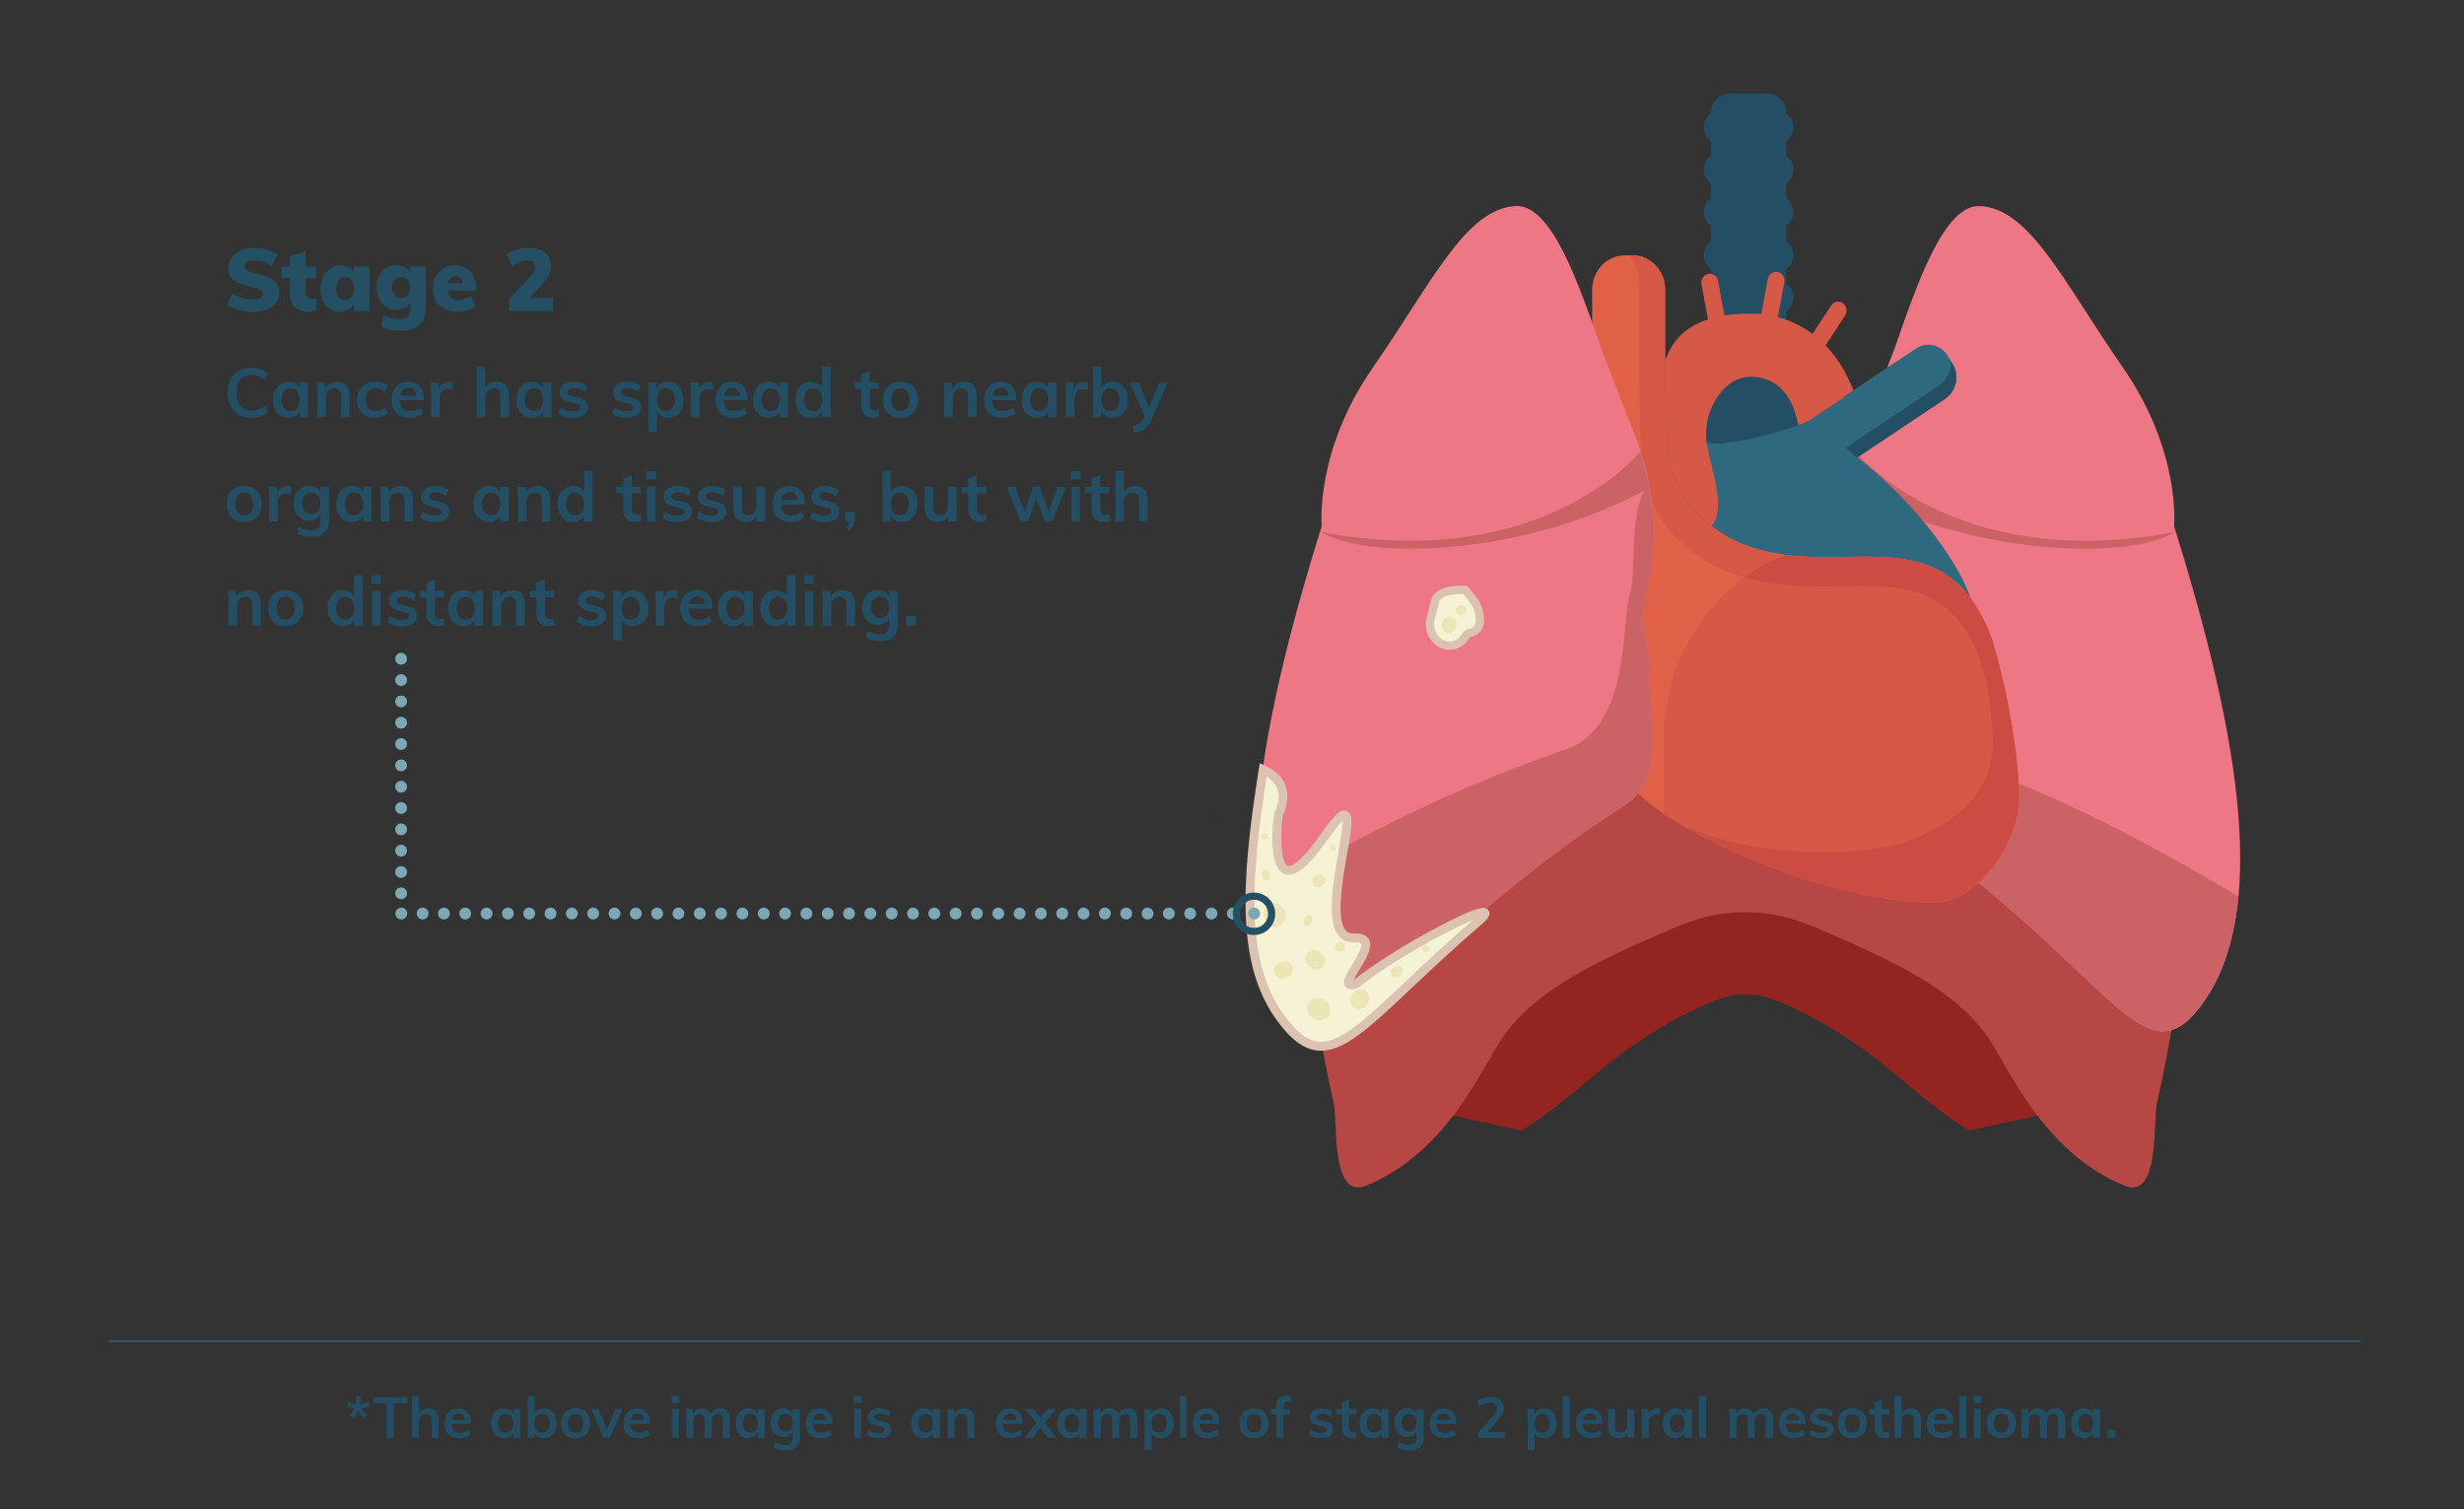 <svg xmlns="http://www.w3.org/2000/svg" id="Layer_1" x="0" y="0" viewBox="0 0 1040 637" xml:space="preserve"><rect x="0" y="0" width="1040" height="637" fill="#333333" stroke="none"/> <style> .st0{fill:#244e63}.st2{fill:#254f63}.st3{fill:#ece5b6}.st4{fill:#7da7b5}.st7{fill:#ed7785}.st8{fill:#cb6266}.st9{fill:#d65847}.st13{fill:#f6f2d5}.st14{fill:#dcc2b0} </style> <path class="st0" d="m149.294 598.544-1.704-1.248 2.208-2.712-3.407-.937.672-2.016 3.264 1.248-.168-3.504h2.112l-.168 3.479 3.288-1.224.647 2.016-3.384.912 2.208 2.736-1.729 1.248-1.92-2.929-1.919 2.931zM163.159 606.847v-14.544h-5.568v-2.544h14.28v2.544h-5.593v14.544h-3.119zM185.155 599.407v7.44h-3v-7.296c0-.96-.185-1.66-.552-2.101-.368-.439-.937-.659-1.704-.659-.912 0-1.648.292-2.208.876-.561.584-.84 1.355-.84 2.315v6.864h-2.977v-17.664h2.977v7.296c.415-.655.968-1.164 1.655-1.523.688-.36 1.456-.54 2.305-.54 2.895.001 4.344 1.665 4.344 4.992zM198.846 600.943h-8.353c.064 1.296.388 2.253.973 2.868.584.616 1.451.924 2.604.924 1.328 0 2.56-.432 3.696-1.296l.864 2.064c-.576.464-1.284.836-2.124 1.116-.841.279-1.692.42-2.557.42-1.983 0-3.544-.561-4.68-1.681-1.137-1.119-1.704-2.655-1.704-4.607 0-1.232.248-2.328.744-3.288s1.191-1.708 2.088-2.244c.896-.536 1.912-.804 3.048-.804 1.664 0 2.979.54 3.948 1.62.968 1.079 1.452 2.563 1.452 4.451v.457zm-7.284-3.66c-.504.473-.828 1.156-.972 2.053h5.64c-.096-.912-.372-1.6-.828-2.064-.456-.464-1.084-.696-1.884-.696-.801-.001-1.452.235-1.956.707zM219.557 594.727v12.12h-2.951v-1.944c-.369.672-.896 1.196-1.584 1.572-.688.376-1.473.564-2.353.564-1.056 0-1.992-.256-2.808-.769-.816-.512-1.448-1.239-1.896-2.184s-.672-2.04-.672-3.288.229-2.355.684-3.324c.456-.968 1.093-1.72 1.908-2.256.816-.536 1.744-.804 2.784-.804.88 0 1.664.188 2.353.563.688.376 1.215.9 1.584 1.572v-1.824h2.951zm-3.768 8.928c.544-.688.816-1.655.816-2.903 0-1.28-.272-2.265-.816-2.952s-1.32-1.032-2.328-1.032c-.992 0-1.764.356-2.316 1.068-.552.712-.827 1.7-.827 2.964 0 1.248.275 2.208.827 2.88.553.672 1.332 1.008 2.341 1.008.991-.001 1.759-.345 2.303-1.033zM232.385 595.195c.808.521 1.436 1.253 1.884 2.196.448.944.673 2.04.673 3.288s-.229 2.356-.685 3.324-1.088 1.716-1.896 2.244c-.809.527-1.732.792-2.772.792-.896 0-1.692-.192-2.388-.576-.696-.384-1.221-.92-1.572-1.608v1.992h-2.952v-17.664h2.977v7.368c.367-.672.896-1.196 1.584-1.572.688-.376 1.472-.563 2.352-.563 1.055 0 1.987.259 2.795.779zm-1.284 8.436c.544-.704.816-1.688.816-2.952 0-1.248-.272-2.212-.816-2.892-.544-.681-1.319-1.021-2.328-1.021-1.008 0-1.784.345-2.327 1.032-.545.688-.816 1.664-.816 2.928 0 1.28.271 2.26.816 2.94.543.68 1.327 1.02 2.352 1.02.991.001 1.759-.35 2.303-1.055zM239.696 606.271c-.936-.512-1.656-1.244-2.16-2.196-.504-.951-.756-2.067-.756-3.348 0-1.279.252-2.396.756-3.348s1.225-1.684 2.16-2.196c.936-.512 2.02-.768 3.252-.768 1.216 0 2.288.256 3.216.768.928.513 1.645 1.244 2.148 2.196s.756 2.068.756 3.348c0 1.28-.252 2.396-.756 3.348s-1.221 1.685-2.148 2.196c-.928.513-2 .769-3.216.769-1.233 0-2.317-.256-3.252-.769zm5.568-2.58c.535-.663.804-1.651.804-2.964 0-1.296-.272-2.283-.816-2.964-.544-.68-1.312-1.02-2.304-1.02-1.008 0-1.784.34-2.328 1.02-.544.681-.815 1.668-.815 2.964 0 1.312.268 2.301.804 2.964.536.664 1.308.996 2.315.996 1.024 0 1.804-.332 2.34-.996zM259.731 594.752h2.976l-5.304 12.096h-2.616l-5.231-12.096h3.144l3.48 8.688 3.551-8.688zM274.439 600.943h-8.353c.064 1.296.388 2.253.973 2.868.584.616 1.451.924 2.604.924 1.328 0 2.56-.432 3.696-1.296l.864 2.064c-.576.464-1.284.836-2.124 1.116-.841.279-1.692.42-2.557.42-1.983 0-3.544-.561-4.68-1.681-1.137-1.119-1.704-2.655-1.704-4.607 0-1.232.248-2.328.744-3.288s1.191-1.708 2.088-2.244c.896-.536 1.912-.804 3.048-.804 1.664 0 2.979.54 3.948 1.62.968 1.079 1.452 2.563 1.452 4.451v.457zm-7.284-3.66c-.504.473-.828 1.156-.972 2.053h5.64c-.096-.912-.372-1.6-.828-2.064-.456-.464-1.084-.696-1.884-.696-.801-.001-1.453.235-1.956.707zM283.366 589.231h3.336v2.952h-3.336v-2.952zm.192 17.616v-12.12h2.977v12.12h-2.977zM307.06 595.651c.672.824 1.008 2.076 1.008 3.756v7.44h-3v-7.344c0-.96-.155-1.652-.468-2.076-.312-.424-.828-.636-1.548-.636-.832 0-1.484.292-1.956.876s-.708 1.388-.708 2.412v6.768h-3v-7.344c0-.944-.164-1.632-.492-2.064-.328-.432-.844-.647-1.548-.647-.832 0-1.488.292-1.968.876-.48.584-.72 1.388-.72 2.412v6.768h-2.977v-8.688c0-1.279-.063-2.424-.191-3.432h2.808l.216 1.92c.352-.72.86-1.271 1.524-1.656.663-.384 1.428-.575 2.292-.575 1.855 0 3.063.768 3.624 2.304.384-.72.932-1.284 1.644-1.692.712-.407 1.508-.611 2.388-.611 1.376-.002 2.4.41 3.072 1.233zM322.785 594.727v12.12h-2.951v-1.944c-.369.672-.896 1.196-1.584 1.572-.688.376-1.473.564-2.353.564-1.056 0-1.992-.256-2.808-.769-.816-.512-1.448-1.239-1.896-2.184s-.672-2.04-.672-3.288.229-2.355.684-3.324c.456-.968 1.093-1.72 1.908-2.256.816-.536 1.744-.804 2.784-.804.88 0 1.664.188 2.353.563.688.376 1.215.9 1.584 1.572v-1.824h2.951zm-3.767 8.928c.544-.688.816-1.655.816-2.903 0-1.28-.272-2.265-.816-2.952s-1.32-1.032-2.328-1.032c-.992 0-1.764.356-2.316 1.068-.552.712-.827 1.7-.827 2.964 0 1.248.275 2.208.827 2.88.553.672 1.332 1.008 2.341 1.008.99-.001 1.759-.345 2.303-1.033zM337.646 594.727v11.736c0 1.888-.52 3.319-1.56 4.296-1.04.976-2.568 1.464-4.584 1.464-1.872 0-3.521-.393-4.944-1.176l.48-2.28c1.472.769 2.936 1.152 4.392 1.152 2.16 0 3.24-1.072 3.24-3.216v-2.4c-.368.656-.904 1.188-1.608 1.596s-1.496.612-2.376.612c-1.056 0-1.996-.252-2.819-.756-.824-.504-1.465-1.216-1.921-2.136-.455-.92-.684-1.973-.684-3.156 0-1.185.229-2.236.684-3.156.456-.92 1.097-1.632 1.921-2.136.823-.504 1.764-.756 2.819-.756.896 0 1.692.188 2.389.563.695.376 1.228.9 1.596 1.572v-1.824h2.975zm-3.828 8.448c.568-.656.853-1.561.853-2.712 0-1.152-.28-2.056-.84-2.712-.561-.656-1.345-.984-2.353-.984-.992 0-1.772.328-2.34.984-.568.656-.852 1.56-.852 2.712 0 1.151.283 2.056.852 2.712.567.656 1.348.983 2.34.983s1.772-.326 2.34-.983zM351.402 600.943h-8.353c.064 1.296.388 2.253.973 2.868.584.616 1.451.924 2.604.924 1.328 0 2.56-.432 3.696-1.296l.864 2.064c-.576.464-1.284.836-2.124 1.116-.841.279-1.692.42-2.557.42-1.983 0-3.544-.561-4.68-1.681-1.137-1.119-1.704-2.655-1.704-4.607 0-1.232.248-2.328.744-3.288s1.191-1.708 2.088-2.244c.896-.536 1.912-.804 3.048-.804 1.664 0 2.979.54 3.948 1.62.968 1.079 1.452 2.563 1.452 4.451v.457zm-7.285-3.66c-.504.473-.828 1.156-.972 2.053h5.64c-.096-.912-.372-1.6-.828-2.064-.456-.464-1.084-.696-1.884-.696-.8-.001-1.452.235-1.956.707zM360.328 589.231h3.336v2.952h-3.336v-2.952zm.192 17.616v-12.12h2.977v12.12h-2.977zM365.848 605.504l.84-2.112c1.296.96 2.776 1.44 4.44 1.44.72 0 1.275-.12 1.668-.36.392-.24.588-.576.588-1.008 0-.368-.136-.66-.408-.876s-.736-.404-1.392-.564l-2.017-.456c-2.208-.479-3.312-1.607-3.312-3.384 0-.735.208-1.388.624-1.956.416-.567 1-1.012 1.752-1.332.752-.319 1.624-.479 2.616-.479.863 0 1.695.132 2.496.396.8.264 1.504.645 2.111 1.14l-.888 2.04c-1.216-.896-2.464-1.344-3.744-1.344-.688 0-1.224.129-1.607.384-.385.257-.576.608-.576 1.057 0 .352.115.632.348.84.231.208.628.384 1.188.528l2.063.456c1.2.271 2.076.691 2.628 1.26s.828 1.308.828 2.22c0 1.12-.448 2.008-1.344 2.664-.896.656-2.12.984-3.672.984-2.19-.002-3.934-.515-5.23-1.538zM396.831 594.727v12.12h-2.951v-1.944c-.369.672-.896 1.196-1.584 1.572-.688.376-1.473.564-2.353.564-1.056 0-1.992-.256-2.808-.769-.816-.512-1.448-1.239-1.896-2.184s-.672-2.04-.672-3.288.229-2.355.684-3.324c.456-.968 1.093-1.72 1.908-2.256.816-.536 1.744-.804 2.784-.804.88 0 1.664.188 2.353.563.688.376 1.215.9 1.584 1.572v-1.824h2.951zm-3.767 8.928c.544-.688.816-1.655.816-2.903 0-1.28-.272-2.265-.816-2.952s-1.32-1.032-2.328-1.032c-.992 0-1.764.356-2.316 1.068-.552.712-.827 1.7-.827 2.964 0 1.248.275 2.208.827 2.88.553.672 1.332 1.008 2.341 1.008.99-.001 1.759-.345 2.303-1.033zM411.25 599.407v7.44h-3v-7.296c0-.96-.185-1.66-.552-2.101-.368-.439-.937-.659-1.704-.659-.912 0-1.648.292-2.208.876-.561.584-.84 1.355-.84 2.315v6.864h-2.977v-8.688c0-1.279-.063-2.424-.191-3.432h2.808l.216 1.992c.416-.735.98-1.304 1.692-1.704.712-.399 1.516-.6 2.412-.6 2.896.002 4.344 1.666 4.344 4.993zM431.625 600.943h-8.353c.064 1.296.388 2.253.973 2.868.584.616 1.451.924 2.604.924 1.328 0 2.56-.432 3.696-1.296l.864 2.064c-.576.464-1.284.836-2.124 1.116-.841.279-1.692.42-2.557.42-1.983 0-3.544-.561-4.68-1.681-1.137-1.119-1.704-2.655-1.704-4.607 0-1.232.248-2.328.744-3.288s1.191-1.708 2.088-2.244c.896-.536 1.912-.804 3.048-.804 1.664 0 2.979.54 3.948 1.62.968 1.079 1.452 2.563 1.452 4.451v.457zm-7.284-3.66c-.504.473-.828 1.156-.972 2.053h5.64c-.096-.912-.372-1.6-.828-2.064-.456-.464-1.084-.696-1.884-.696-.801-.001-1.452.235-1.956.707zM440.906 600.607l5.088 6.24h-3.576l-3.264-4.104-3.265 4.104h-3.552l5.088-6.24-4.775-5.88h3.552l2.952 3.769 2.952-3.769h3.575l-4.775 5.88zM458.542 594.727v12.12h-2.951v-1.944c-.369.672-.896 1.196-1.584 1.572-.688.376-1.473.564-2.353.564-1.056 0-1.992-.256-2.808-.769-.816-.512-1.448-1.239-1.896-2.184s-.672-2.04-.672-3.288.229-2.355.684-3.324c.456-.968 1.093-1.72 1.908-2.256.816-.536 1.744-.804 2.784-.804.88 0 1.664.188 2.353.563.688.376 1.215.9 1.584 1.572v-1.824h2.951zm-3.767 8.928c.544-.688.816-1.655.816-2.903 0-1.28-.272-2.265-.816-2.952s-1.32-1.032-2.328-1.032c-.992 0-1.764.356-2.316 1.068-.552.712-.827 1.7-.827 2.964 0 1.248.275 2.208.827 2.88.553.672 1.332 1.008 2.341 1.008.99-.001 1.759-.345 2.303-1.033zM479.057 595.651c.672.824 1.008 2.076 1.008 3.756v7.44h-3v-7.344c0-.96-.155-1.652-.468-2.076-.312-.424-.828-.636-1.548-.636-.832 0-1.484.292-1.956.876s-.708 1.388-.708 2.412v6.768h-3v-7.344c0-.944-.164-1.632-.492-2.064-.328-.432-.844-.647-1.548-.647-.832 0-1.488.292-1.968.876-.48.584-.72 1.388-.72 2.412v6.768h-2.977v-8.688c0-1.279-.063-2.424-.191-3.432h2.808l.216 1.92c.352-.72.86-1.271 1.524-1.656.663-.384 1.428-.575 2.292-.575 1.855 0 3.063.768 3.624 2.304.384-.72.932-1.284 1.644-1.692.712-.407 1.508-.611 2.388-.611 1.376-.002 2.4.41 3.072 1.233zM492.794 595.219c.808.536 1.439 1.288 1.896 2.256.456.969.685 2.076.685 3.324s-.225 2.344-.673 3.288-1.076 1.672-1.884 2.184c-.808.513-1.74.769-2.796.769-.88 0-1.664-.188-2.352-.564-.688-.376-1.217-.9-1.584-1.572v7.128h-2.977V598.16c0-1.279-.063-2.424-.191-3.432h2.808l.24 2.088c.319-.752.84-1.34 1.56-1.764s1.552-.636 2.496-.636c1.04 0 1.964.267 2.772.803zm-1.261 8.46c.544-.672.816-1.632.816-2.88 0-1.264-.272-2.252-.816-2.964s-1.312-1.068-2.304-1.068c-1.024 0-1.809.345-2.352 1.032-.545.688-.816 1.672-.816 2.952 0 1.264.271 2.235.816 2.916.543.68 1.319 1.02 2.327 1.02 1.01 0 1.786-.336 2.329-1.008zM497.901 606.847v-17.664h2.977v17.664h-2.977zM514.672 600.943h-8.353c.064 1.296.388 2.253.973 2.868.584.616 1.451.924 2.604.924 1.328 0 2.56-.432 3.696-1.296l.864 2.064c-.576.464-1.284.836-2.124 1.116-.841.279-1.692.42-2.557.42-1.983 0-3.544-.561-4.68-1.681-1.137-1.119-1.704-2.655-1.704-4.607 0-1.232.248-2.328.744-3.288s1.191-1.708 2.088-2.244c.896-.536 1.912-.804 3.048-.804 1.664 0 2.98.54 3.948 1.62.968 1.079 1.452 2.563 1.452 4.451v.457zm-7.284-3.66c-.504.473-.828 1.156-.972 2.053h5.64c-.096-.912-.372-1.6-.828-2.064-.456-.464-1.084-.696-1.884-.696-.801-.001-1.452.235-1.956.707zM526.035 606.271c-.936-.512-1.656-1.244-2.16-2.196-.504-.951-.756-2.067-.756-3.348 0-1.279.252-2.396.756-3.348s1.225-1.684 2.16-2.196c.936-.512 2.02-.768 3.252-.768 1.216 0 2.288.256 3.216.768.928.513 1.645 1.244 2.148 2.196s.756 2.068.756 3.348c0 1.28-.252 2.396-.756 3.348s-1.221 1.685-2.148 2.196c-.928.513-2 .769-3.216.769-1.232 0-2.316-.256-3.252-.769zm5.569-2.58c.535-.663.804-1.651.804-2.964 0-1.296-.272-2.283-.816-2.964-.544-.68-1.312-1.02-2.304-1.02-1.008 0-1.784.34-2.328 1.02-.544.681-.815 1.668-.815 2.964 0 1.312.268 2.301.804 2.964.536.664 1.308.996 2.315.996 1.023 0 1.804-.332 2.34-.996zM541.698 593.695v1.032h2.712v2.256h-2.712v9.864h-3v-9.864h-2.304v-2.256h2.304v-1.176c0-1.44.364-2.548 1.092-3.324.729-.775 1.772-1.164 3.133-1.164.751 0 1.384.096 1.896.288v2.376c-.448-.111-.84-.168-1.176-.168-1.297 0-1.945.712-1.945 2.136zM552.497 605.504l.84-2.112c1.296.96 2.776 1.44 4.44 1.44.72 0 1.275-.12 1.668-.36.392-.24.588-.576.588-1.008 0-.368-.136-.66-.408-.876s-.736-.404-1.392-.564l-2.017-.456c-2.208-.479-3.312-1.607-3.312-3.384 0-.735.208-1.388.624-1.956.416-.567 1-1.012 1.752-1.332.752-.319 1.624-.479 2.616-.479.863 0 1.695.132 2.496.396.8.264 1.504.645 2.111 1.14l-.888 2.04c-1.216-.896-2.464-1.344-3.744-1.344-.688 0-1.224.129-1.607.384-.385.257-.576.608-.576 1.057 0 .352.115.632.348.84.231.208.628.384 1.188.528l2.063.456c1.2.271 2.076.691 2.628 1.26s.828 1.308.828 2.22c0 1.12-.448 2.008-1.344 2.664-.896.656-2.12.984-3.672.984-2.19-.002-3.934-.515-5.23-1.538zM569.353 596.983v5.424c0 1.425.663 2.137 1.992 2.137.367 0 .768-.064 1.199-.192v2.376c-.527.192-1.168.288-1.92.288-1.376 0-2.432-.384-3.168-1.152-.736-.768-1.104-1.872-1.104-3.312v-5.568h-2.328v-2.256h2.328v-2.952l3-1.008v3.96h3.216v2.256h-3.215zM586.068 594.727v12.12h-2.951v-1.944c-.369.672-.896 1.196-1.584 1.572-.688.376-1.473.564-2.353.564-1.056 0-1.992-.256-2.808-.769-.816-.512-1.448-1.239-1.896-2.184s-.672-2.04-.672-3.288.229-2.355.684-3.324c.456-.968 1.093-1.72 1.908-2.256.816-.536 1.744-.804 2.784-.804.88 0 1.664.188 2.353.563.688.376 1.215.9 1.584 1.572v-1.824h2.951zm-3.768 8.928c.544-.688.816-1.655.816-2.903 0-1.28-.272-2.265-.816-2.952s-1.32-1.032-2.328-1.032c-.992 0-1.764.356-2.316 1.068-.552.712-.827 1.7-.827 2.964 0 1.248.275 2.208.827 2.88.553.672 1.332 1.008 2.341 1.008.991-.001 1.759-.345 2.303-1.033zM600.928 594.727v11.736c0 1.888-.52 3.319-1.56 4.296-1.04.976-2.568 1.464-4.584 1.464-1.872 0-3.521-.393-4.944-1.176l.48-2.28c1.472.769 2.936 1.152 4.392 1.152 2.16 0 3.24-1.072 3.24-3.216v-2.4c-.368.656-.904 1.188-1.608 1.596s-1.496.612-2.376.612c-1.056 0-1.996-.252-2.819-.756-.824-.504-1.465-1.216-1.921-2.136-.455-.92-.684-1.973-.684-3.156 0-1.185.229-2.236.684-3.156.456-.92 1.097-1.632 1.921-2.136.823-.504 1.764-.756 2.819-.756.896 0 1.692.188 2.389.563.695.376 1.228.9 1.596 1.572v-1.824h2.975zm-3.828 8.448c.568-.656.853-1.561.853-2.712 0-1.152-.28-2.056-.84-2.712-.561-.656-1.345-.984-2.353-.984-.992 0-1.772.328-2.34.984-.568.656-.852 1.56-.852 2.712 0 1.151.283 2.056.852 2.712.567.656 1.348.983 2.34.983s1.773-.326 2.34-.983zM614.685 600.943h-8.353c.064 1.296.388 2.253.973 2.868.584.616 1.451.924 2.604.924 1.328 0 2.56-.432 3.696-1.296l.864 2.064c-.576.464-1.284.836-2.124 1.116-.841.279-1.692.42-2.557.42-1.983 0-3.544-.561-4.68-1.681-1.137-1.119-1.704-2.655-1.704-4.607 0-1.232.248-2.328.744-3.288s1.191-1.708 2.088-2.244c.896-.536 1.912-.804 3.048-.804 1.664 0 2.979.54 3.948 1.62.968 1.079 1.452 2.563 1.452 4.451v.457zm-7.284-3.66c-.504.473-.828 1.156-.972 2.053h5.64c-.096-.912-.372-1.6-.828-2.064-.456-.464-1.084-.696-1.884-.696-.801-.001-1.452.235-1.956.707zM635.347 604.328v2.52h-11.472v-2.28l5.808-6.264c.688-.752 1.192-1.44 1.513-2.064.319-.624.479-1.239.479-1.848 0-.784-.228-1.376-.684-1.776-.456-.399-1.108-.6-1.956-.6-1.504 0-3.048.592-4.632 1.776l-1.032-2.256c.672-.608 1.536-1.093 2.592-1.452 1.056-.36 2.12-.54 3.192-.54 1.712 0 3.067.42 4.067 1.26s1.5 1.972 1.5 3.396c0 .977-.212 1.896-.636 2.761-.424.863-1.132 1.832-2.124 2.903l-4.2 4.465h7.585zM654.488 595.219c.808.536 1.439 1.288 1.896 2.256.456.969.685 2.076.685 3.324s-.225 2.344-.673 3.288-1.076 1.672-1.884 2.184c-.808.513-1.74.769-2.796.769-.88 0-1.664-.188-2.352-.564-.688-.376-1.217-.9-1.584-1.572v7.128h-2.977V598.16c0-1.279-.063-2.424-.191-3.432h2.808l.24 2.088c.319-.752.84-1.34 1.56-1.764s1.552-.636 2.496-.636c1.039 0 1.963.267 2.772.803zm-1.261 8.46c.544-.672.816-1.632.816-2.88 0-1.264-.272-2.252-.816-2.964s-1.312-1.068-2.304-1.068c-1.024 0-1.809.345-2.352 1.032-.545.688-.816 1.672-.816 2.952 0 1.264.271 2.235.816 2.916.543.68 1.319 1.02 2.327 1.02 1.01 0 1.785-.336 2.329-1.008zM659.594 606.847v-17.664h2.977v17.664h-2.977zM676.366 600.943h-8.353c.064 1.296.388 2.253.973 2.868.584.616 1.451.924 2.604.924 1.328 0 2.56-.432 3.696-1.296l.864 2.064c-.576.464-1.284.836-2.124 1.116-.841.279-1.692.42-2.557.42-1.983 0-3.544-.561-4.68-1.681-1.137-1.119-1.704-2.655-1.704-4.607 0-1.232.248-2.328.744-3.288s1.191-1.708 2.088-2.244c.896-.536 1.912-.804 3.048-.804 1.664 0 2.979.54 3.948 1.62.968 1.079 1.452 2.563 1.452 4.451v.457zm-7.285-3.66c-.504.473-.828 1.156-.972 2.053h5.64c-.096-.912-.372-1.6-.828-2.064-.456-.464-1.084-.696-1.884-.696-.8-.001-1.452.235-1.956.707zM689.824 594.727v12.12h-2.928v-1.872c-.384.672-.896 1.185-1.536 1.536s-1.376.528-2.208.528c-2.96 0-4.44-1.664-4.44-4.992v-7.32h2.977v7.344c0 .881.18 1.528.54 1.944.359.416.916.624 1.668.624.88 0 1.584-.288 2.112-.864.527-.576.792-1.344.792-2.304v-6.744h3.023zM700.691 594.631l-.024 2.735c-.512-.207-1.04-.312-1.584-.312-1.024 0-1.804.296-2.34.888-.536.593-.804 1.377-.804 2.353v6.552h-2.977v-8.688c0-1.279-.063-2.424-.191-3.432h2.808l.24 2.136c.304-.783.783-1.384 1.439-1.8s1.4-.624 2.232-.624c.464 0 .865.065 1.201.192zM714.041 594.727v12.12h-2.951v-1.944c-.369.672-.896 1.196-1.584 1.572-.688.376-1.473.564-2.353.564-1.056 0-1.992-.256-2.808-.769-.816-.512-1.448-1.239-1.896-2.184s-.672-2.04-.672-3.288.229-2.355.684-3.324c.456-.968 1.093-1.72 1.908-2.256.816-.536 1.744-.804 2.784-.804.88 0 1.664.188 2.353.563.688.376 1.215.9 1.584 1.572v-1.824h2.951zm-3.767 8.928c.544-.688.816-1.655.816-2.903 0-1.28-.272-2.265-.816-2.952s-1.32-1.032-2.328-1.032c-.992 0-1.764.356-2.316 1.068-.552.712-.827 1.7-.827 2.964 0 1.248.275 2.208.827 2.88.553.672 1.332 1.008 2.341 1.008.99-.001 1.759-.345 2.303-1.033zM717.159 606.847v-17.664h2.977v17.664h-2.977zM747.373 595.651c.672.824 1.008 2.076 1.008 3.756v7.44h-3v-7.344c0-.96-.155-1.652-.468-2.076-.312-.424-.828-.636-1.548-.636-.832 0-1.484.292-1.956.876s-.708 1.388-.708 2.412v6.768h-3v-7.344c0-.944-.164-1.632-.492-2.064-.328-.432-.844-.647-1.548-.647-.832 0-1.488.292-1.968.876-.48.584-.72 1.388-.72 2.412v6.768h-2.977v-8.688c0-1.279-.063-2.424-.191-3.432h2.808l.216 1.92c.352-.72.86-1.271 1.524-1.656.663-.384 1.428-.575 2.292-.575 1.855 0 3.063.768 3.624 2.304.384-.72.932-1.284 1.644-1.692.712-.407 1.508-.611 2.388-.611 1.376-.002 2.4.41 3.072 1.233zM762.075 600.943h-8.353c.064 1.296.388 2.253.973 2.868.584.616 1.451.924 2.604.924 1.328 0 2.56-.432 3.696-1.296l.864 2.064c-.576.464-1.284.836-2.124 1.116-.841.279-1.692.42-2.557.42-1.983 0-3.544-.561-4.68-1.681-1.137-1.119-1.704-2.655-1.704-4.607 0-1.232.248-2.328.744-3.288s1.191-1.708 2.088-2.244c.896-.536 1.912-.804 3.048-.804 1.664 0 2.979.54 3.948 1.62.968 1.079 1.452 2.563 1.452 4.451v.457zm-7.285-3.66c-.504.473-.828 1.156-.972 2.053h5.64c-.096-.912-.372-1.6-.828-2.064-.456-.464-1.084-.696-1.884-.696-.8-.001-1.452.235-1.956.707zM763.705 605.504l.84-2.112c1.296.96 2.776 1.44 4.44 1.44.72 0 1.275-.12 1.668-.36.392-.24.588-.576.588-1.008 0-.368-.136-.66-.408-.876s-.736-.404-1.392-.564l-2.017-.456c-2.208-.479-3.312-1.607-3.312-3.384 0-.735.208-1.388.624-1.956.416-.567 1-1.012 1.752-1.332.752-.319 1.624-.479 2.616-.479.863 0 1.695.132 2.496.396.8.264 1.504.645 2.111 1.14l-.888 2.04c-1.216-.896-2.464-1.344-3.744-1.344-.688 0-1.224.129-1.607.384-.385.257-.576.608-.576 1.057 0 .352.115.632.348.84.231.208.628.384 1.188.528l2.063.456c1.2.271 2.076.691 2.628 1.26s.828 1.308.828 2.22c0 1.12-.448 2.008-1.344 2.664-.896.656-2.12.984-3.672.984-2.19-.002-3.934-.515-5.23-1.538zM778.597 606.271c-.936-.512-1.656-1.244-2.16-2.196-.504-.951-.756-2.067-.756-3.348 0-1.279.252-2.396.756-3.348s1.225-1.684 2.16-2.196c.936-.512 2.02-.768 3.252-.768 1.216 0 2.288.256 3.216.768.928.513 1.645 1.244 2.148 2.196s.756 2.068.756 3.348c0 1.28-.252 2.396-.756 3.348s-1.221 1.685-2.148 2.196c-.928.513-2 .769-3.216.769-1.232 0-2.316-.256-3.252-.769zm5.568-2.58c.535-.663.804-1.651.804-2.964 0-1.296-.272-2.283-.816-2.964-.544-.68-1.312-1.02-2.304-1.02-1.008 0-1.784.34-2.328 1.02-.544.681-.815 1.668-.815 2.964 0 1.312.268 2.301.804 2.964.536.664 1.308.996 2.315.996 1.024 0 1.804-.332 2.34-.996zM794.284 596.983v5.424c0 1.425.663 2.137 1.992 2.137.367 0 .768-.064 1.199-.192v2.376c-.527.192-1.168.288-1.92.288-1.376 0-2.432-.384-3.168-1.152-.736-.768-1.104-1.872-1.104-3.312v-5.568h-2.328v-2.256h2.328v-2.952l3-1.008v3.96h3.216v2.256h-3.215zM810.833 599.407v7.44h-3v-7.296c0-.96-.185-1.66-.552-2.101-.368-.439-.937-.659-1.704-.659-.912 0-1.648.292-2.208.876-.561.584-.84 1.355-.84 2.315v6.864h-2.977v-17.664h2.977v7.296c.415-.655.968-1.164 1.655-1.523.688-.36 1.456-.54 2.305-.54 2.896.001 4.344 1.665 4.344 4.992zM824.525 600.943h-8.353c.064 1.296.388 2.253.973 2.868.584.616 1.451.924 2.604.924 1.328 0 2.56-.432 3.696-1.296l.864 2.064c-.576.464-1.284.836-2.124 1.116-.841.279-1.692.42-2.557.42-1.983 0-3.544-.561-4.68-1.681-1.137-1.119-1.704-2.655-1.704-4.607 0-1.232.248-2.328.744-3.288s1.191-1.708 2.088-2.244c.896-.536 1.912-.804 3.048-.804 1.664 0 2.979.54 3.948 1.62.968 1.079 1.452 2.563 1.452 4.451v.457zm-7.284-3.66c-.504.473-.828 1.156-.972 2.053h5.64c-.096-.912-.372-1.6-.828-2.064-.456-.464-1.084-.696-1.884-.696-.801-.001-1.453.235-1.956.707zM827.015 606.847v-17.664h2.977v17.664h-2.977zM832.939 589.231h3.336v2.952h-3.336v-2.952zm.191 17.616v-12.12h2.977v12.12h-2.977zM841.482 606.271c-.936-.512-1.656-1.244-2.16-2.196-.504-.951-.756-2.067-.756-3.348 0-1.279.252-2.396.756-3.348s1.225-1.684 2.16-2.196c.936-.512 2.02-.768 3.252-.768 1.216 0 2.288.256 3.216.768.928.513 1.645 1.244 2.148 2.196s.756 2.068.756 3.348c0 1.28-.252 2.396-.756 3.348s-1.221 1.685-2.148 2.196c-.928.513-2 .769-3.216.769-1.233 0-2.317-.256-3.252-.769zm5.568-2.58c.535-.663.804-1.651.804-2.964 0-1.296-.272-2.283-.816-2.964-.544-.68-1.312-1.02-2.304-1.02-1.008 0-1.784.34-2.328 1.02-.544.681-.815 1.668-.815 2.964 0 1.312.268 2.301.804 2.964.536.664 1.308.996 2.315.996 1.024 0 1.804-.332 2.34-.996zM870.69 595.651c.672.824 1.008 2.076 1.008 3.756v7.44h-3v-7.344c0-.96-.155-1.652-.468-2.076-.312-.424-.828-.636-1.548-.636-.832 0-1.484.292-1.956.876s-.708 1.388-.708 2.412v6.768h-3v-7.344c0-.944-.164-1.632-.492-2.064-.328-.432-.844-.647-1.548-.647-.832 0-1.488.292-1.968.876-.48.584-.72 1.388-.72 2.412v6.768h-2.977v-8.688c0-1.279-.063-2.424-.191-3.432h2.808l.216 1.92c.352-.72.86-1.271 1.524-1.656.663-.384 1.428-.575 2.292-.575 1.855 0 3.063.768 3.624 2.304.384-.72.932-1.284 1.644-1.692.712-.407 1.508-.611 2.388-.611 1.375-.002 2.4.41 3.072 1.233zM886.413 594.727v12.12h-2.951v-1.944c-.369.672-.896 1.196-1.584 1.572-.688.376-1.473.564-2.353.564-1.056 0-1.992-.256-2.808-.769-.816-.512-1.448-1.239-1.896-2.184s-.672-2.04-.672-3.288.229-2.355.684-3.324c.456-.968 1.093-1.72 1.908-2.256.816-.536 1.744-.804 2.784-.804.88 0 1.664.188 2.353.563.688.376 1.215.9 1.584 1.572v-1.824h2.951zm-3.767 8.928c.544-.688.816-1.655.816-2.903 0-1.28-.272-2.265-.816-2.952s-1.32-1.032-2.328-1.032c-.992 0-1.764.356-2.316 1.068-.552.712-.827 1.7-.827 2.964 0 1.248.275 2.208.827 2.88.553.672 1.332 1.008 2.341 1.008.99-.001 1.759-.345 2.303-1.033zM889.546 603.487h3.359v3.36h-3.359v-3.36z"></path> <path d="M45.88 565.825h950.699v.5H45.88v-.5z" fill="#386a7f"></path> <path class="st2" d="M100.547 130.842c-1.925-.518-3.491-1.221-4.699-2.109l2.183-4.921c1.282.814 2.646 1.438 4.089 1.869 1.443.432 2.892.647 4.348.647 1.479 0 2.614-.204 3.403-.61.789-.407 1.185-.98 1.185-1.721 0-.666-.358-1.214-1.073-1.646-.716-.431-2.06-.857-4.033-1.276-2.491-.493-4.428-1.104-5.809-1.832-1.382-.728-2.35-1.584-2.904-2.572-.556-.986-.833-2.183-.833-3.589 0-1.603.456-3.052 1.369-4.347.912-1.295 2.195-2.306 3.848-3.034 1.652-.728 3.54-1.091 5.661-1.091 1.899 0 3.743.265 5.532.795 1.788.531 3.188 1.227 4.199 2.09l-2.146 4.921c-1.159-.814-2.381-1.437-3.663-1.868s-2.565-.648-3.848-.648c-1.258 0-2.27.241-3.034.722s-1.146 1.128-1.146 1.942c0 .444.135.814.406 1.11.271.296.777.586 1.518.869.74.284 1.85.586 3.33.907 2.392.518 4.273 1.141 5.643 1.869s2.337 1.579 2.904 2.553c.567.975.851 2.14.851 3.497 0 2.566-.999 4.582-2.997 6.049-1.998 1.468-4.81 2.202-8.436 2.202-1.976-.001-3.924-.26-5.848-.778zM133.551 125.958v5.069c-.913.37-2.072.555-3.478.555-2.541 0-4.472-.715-5.791-2.146-1.32-1.43-1.979-3.416-1.979-5.957v-6.068h-3.515v-4.921h3.515v-4.255l6.697-2.146v6.401h4.514v4.921H129v6.068c0 .888.265 1.561.795 2.017.53.457 1.19.685 1.979.685.445-.001 1.037-.075 1.777-.223zM155.924 112.49v18.796h-6.586v-2.553c-.543.888-1.332 1.585-2.368 2.091s-2.171.758-3.404.758c-1.604 0-3.033-.394-4.292-1.184-1.258-.789-2.238-1.917-2.941-3.385-.703-1.467-1.054-3.164-1.054-5.087 0-1.948.356-3.675 1.072-5.18.716-1.504 1.702-2.676 2.96-3.515 1.259-.838 2.677-1.258 4.255-1.258 1.233 0 2.362.265 3.386.795 1.023.531 1.819 1.24 2.387 2.127v-2.405h6.585zm-7.548 12.876c.641-.814.962-1.985.962-3.515 0-1.554-.321-2.744-.962-3.57-.642-.826-1.554-1.24-2.738-1.24-1.159 0-2.072.426-2.738 1.277-.666.851-.999 2.053-.999 3.607 0 1.505.32 2.658.963 3.459.641.802 1.565 1.202 2.774 1.202 1.185.001 2.097-.406 2.738-1.22zM179.774 112.49v17.612c0 3.083-.925 5.433-2.774 7.048-1.851 1.616-4.563 2.424-8.141 2.424-3.059 0-5.71-.543-7.955-1.628l.999-4.884c1.11.493 2.251.882 3.423 1.166 1.171.283 2.275.426 3.312.426 1.529 0 2.657-.328 3.386-.98.728-.654 1.092-1.671 1.092-3.053v-2.775c-.617.814-1.45 1.505-2.498 2.072-1.049.568-2.164.851-3.349.851-1.604 0-3.04-.389-4.311-1.166s-2.263-1.874-2.979-3.293c-.716-1.418-1.072-3.064-1.072-4.939 0-1.85.356-3.484 1.072-4.902s1.708-2.522 2.979-3.312c1.271-.789 2.707-1.184 4.311-1.184 1.258 0 2.405.259 3.441.777s1.837 1.221 2.405 2.109v-2.368h6.659zm-7.658 12.117c.666-.777.999-1.855.999-3.237 0-1.332-.333-2.387-.999-3.164s-1.592-1.166-2.775-1.166-2.115.383-2.794 1.147c-.679.765-1.018 1.826-1.018 3.182 0 1.357.346 2.43 1.036 3.219s1.615 1.184 2.775 1.184c1.184.001 2.109-.388 2.776-1.165zM200.904 122.554h-11.803c.123 1.456.542 2.504 1.258 3.145.716.642 1.764.962 3.146.962.937 0 1.874-.154 2.812-.462.938-.308 1.788-.734 2.554-1.276l1.701 4.44c-.938.691-2.071 1.233-3.403 1.628-1.332.394-2.664.592-3.996.592-2.146 0-4.009-.394-5.587-1.184-1.579-.789-2.788-1.917-3.626-3.385-.839-1.467-1.258-3.201-1.258-5.199 0-1.899.4-3.595 1.202-5.087.801-1.492 1.911-2.658 3.33-3.497 1.418-.838 3.04-1.258 4.865-1.258 1.776 0 3.33.395 4.662 1.184 1.332.79 2.355 1.918 3.071 3.385.715 1.468 1.072 3.176 1.072 5.125v.887zm-11.729-3.108h5.994c-.247-1.924-1.209-2.886-2.886-2.886-1.653 0-2.689.962-3.108 2.886zM233.426 125.773v5.513h-18.573v-5.106l8.584-8.954c1.603-1.677 2.404-3.243 2.404-4.699 0-1.702-1.012-2.553-3.033-2.553-1.036 0-2.128.204-3.275.61-1.146.407-2.3.993-3.459 1.758l-2.183-4.921c1.06-.863 2.436-1.547 4.125-2.053 1.689-.505 3.41-.758 5.161-.758 1.899 0 3.559.302 4.977.906 1.419.604 2.517 1.468 3.293 2.59.777 1.123 1.166 2.437 1.166 3.94 0 1.53-.303 2.917-.906 4.163-.605 1.246-1.635 2.646-3.09 4.2l-5.254 5.365h10.063z"></path> <path class="st0" d="M100.756 175.05c-1.518-.87-2.683-2.103-3.494-3.697-.812-1.596-1.218-3.466-1.218-5.611 0-2.127.405-3.988 1.218-5.583.812-1.595 1.977-2.822 3.494-3.683s3.292-1.291 5.321-1.291c1.393 0 2.702.218 3.93.652 1.228.436 2.248 1.04 3.06 1.812l-1.218 2.727c-.928-.754-1.852-1.3-2.77-1.639-.919-.338-1.899-.508-2.943-.508-1.991 0-3.533.648-4.626 1.943-1.092 1.295-1.639 3.151-1.639 5.568 0 2.436.541 4.306 1.624 5.611 1.083 1.305 2.63 1.957 4.641 1.957 1.044 0 2.024-.169 2.943-.507.918-.339 1.842-.885 2.77-1.639l1.218 2.726c-.812.773-1.832 1.378-3.06 1.812-1.228.436-2.537.652-3.93.652-2.029.003-3.803-.431-5.321-1.302zM130.032 161.45v14.645h-3.566v-2.349c-.445.812-1.083 1.445-1.914 1.899s-1.779.682-2.842.682c-1.276 0-2.407-.31-3.394-.929-.985-.618-1.75-1.498-2.291-2.639s-.812-2.465-.812-3.973c0-1.509.275-2.847.826-4.017s1.319-2.078 2.306-2.727c.986-.647 2.107-.972 3.364-.972 1.062 0 2.011.228 2.842.682.831.455 1.469 1.088 1.914 1.899v-2.203h3.567zm-4.553 10.787c.657-.831.986-2.001.986-3.509 0-1.546-.329-2.735-.986-3.566s-1.595-1.247-2.812-1.247c-1.199 0-2.132.43-2.799 1.29s-1 2.055-1 3.582c0 1.508.333 2.668 1 3.479.667.812 1.609 1.218 2.827 1.218 1.199 0 2.127-.415 2.784-1.247zM147.605 167.104v8.99h-3.625v-8.816c0-1.159-.222-2.005-.667-2.537-.444-.531-1.131-.798-2.059-.798-1.102 0-1.991.354-2.668 1.059-.677.706-1.015 1.639-1.015 2.799v8.294h-3.597v-10.498c0-1.547-.077-2.929-.231-4.146h3.393l.261 2.406c.503-.889 1.185-1.575 2.045-2.059s1.832-.726 2.914-.726c3.499 0 5.249 2.012 5.249 6.032zM154.13 175.398c-1.121-.618-1.981-1.493-2.581-2.624-.599-1.131-.898-2.46-.898-3.987s.313-2.871.942-4.031c.628-1.16 1.518-2.063 2.668-2.712 1.15-.647 2.479-.972 3.987-.972 1.044 0 2.055.165 3.03.493.977.329 1.755.783 2.335 1.363l-1.015 2.552c-.619-.502-1.276-.884-1.973-1.146-.695-.261-1.382-.392-2.059-.392-1.315 0-2.34.411-3.074 1.232-.735.822-1.102 2.007-1.102 3.553 0 1.547.362 2.727 1.087 3.538.726.812 1.755 1.218 3.089 1.218.677 0 1.363-.135 2.059-.405.696-.271 1.354-.657 1.973-1.16l1.015 2.552c-.619.58-1.421 1.034-2.407 1.363-.985.328-2.021.493-3.103.493-1.527.001-2.852-.309-3.973-.928zM178.867 168.961h-10.092c.077 1.565.469 2.722 1.174 3.465.706.745 1.755 1.117 3.146 1.117 1.604 0 3.094-.522 4.467-1.566l1.044 2.494c-.696.561-1.552 1.011-2.566 1.349-1.016.338-2.045.508-3.089.508-2.397 0-4.282-.677-5.655-2.03s-2.059-3.209-2.059-5.568c0-1.488.3-2.812.898-3.973.6-1.16 1.44-2.063 2.523-2.712 1.082-.647 2.31-.972 3.683-.972 2.011 0 3.601.653 4.771 1.958s1.755 3.099 1.755 5.38v.55zm-8.801-4.423c-.608.57-1 1.397-1.174 2.479h6.814c-.116-1.102-.449-1.933-1-2.494-.552-.561-1.311-.841-2.277-.841s-1.754.285-2.363.856zM191.279 161.334l-.028 3.306c-.619-.251-1.257-.377-1.914-.377-1.237 0-2.18.358-2.828 1.073-.647.715-.971 1.663-.971 2.842v7.917h-3.597v-10.498c0-1.547-.077-2.929-.231-4.146h3.393l.29 2.58c.367-.946.947-1.672 1.74-2.175.792-.502 1.691-.754 2.697-.754.56-.001 1.043.077 1.449.232zM214.884 167.104v8.99h-3.625v-8.816c0-1.159-.222-2.005-.667-2.537-.444-.531-1.131-.798-2.059-.798-1.102 0-1.991.354-2.668 1.059-.677.706-1.015 1.639-1.015 2.799v8.294h-3.597v-21.344h3.597v8.815c.502-.792 1.169-1.406 2.001-1.841.831-.436 1.759-.653 2.783-.653 3.5 0 5.25 2.012 5.25 6.032zM232.748 161.45v14.645h-3.566v-2.349c-.445.812-1.083 1.445-1.914 1.899s-1.779.682-2.842.682c-1.276 0-2.407-.31-3.394-.929-.985-.618-1.75-1.498-2.291-2.639s-.812-2.465-.812-3.973c0-1.509.275-2.847.826-4.017s1.319-2.078 2.306-2.727c.986-.647 2.107-.972 3.364-.972 1.062 0 2.011.228 2.842.682.831.455 1.469 1.088 1.914 1.899v-2.203h3.567zm-4.552 10.787c.657-.831.986-2.001.986-3.509 0-1.546-.329-2.735-.986-3.566s-1.595-1.247-2.812-1.247c-1.199 0-2.132.43-2.799 1.29s-1 2.055-1 3.582c0 1.508.333 2.668 1 3.479.667.812 1.609 1.218 2.827 1.218 1.199 0 2.126-.415 2.784-1.247zM235.735 174.47l1.016-2.552c1.565 1.16 3.354 1.74 5.364 1.74.87 0 1.542-.146 2.016-.436s.711-.696.711-1.218c0-.444-.165-.798-.493-1.059-.329-.261-.89-.488-1.682-.682l-2.437-.551c-2.668-.58-4.002-1.943-4.002-4.089 0-.89.251-1.678.754-2.363.503-.687 1.208-1.223 2.117-1.61.908-.386 1.962-.58 3.161-.58 1.044 0 2.049.16 3.016.479.967.319 1.817.779 2.553 1.378l-1.073 2.465c-1.47-1.082-2.978-1.624-4.524-1.624-.831 0-1.479.155-1.942.464-.465.31-.696.735-.696 1.276 0 .426.14.764.421 1.015.279.252.758.464 1.435.639l2.494.551c1.45.329 2.509.836 3.176 1.522s1.001 1.58 1.001 2.683c0 1.354-.542 2.426-1.624 3.219-1.083.793-2.562 1.189-4.438 1.189-2.651.001-4.758-.618-6.324-1.856zM258.208 174.47l1.016-2.552c1.565 1.16 3.354 1.74 5.364 1.74.87 0 1.542-.146 2.016-.436s.711-.696.711-1.218c0-.444-.165-.798-.493-1.059-.329-.261-.89-.488-1.682-.682l-2.437-.551c-2.668-.58-4.002-1.943-4.002-4.089 0-.89.251-1.678.754-2.363.503-.687 1.208-1.223 2.117-1.61.908-.386 1.962-.58 3.161-.58 1.044 0 2.049.16 3.016.479.967.319 1.817.779 2.553 1.378l-1.073 2.465c-1.47-1.082-2.978-1.624-4.524-1.624-.831 0-1.479.155-1.942.464-.465.31-.696.735-.696 1.276 0 .426.14.764.421 1.015.279.252.758.464 1.435.639l2.494.551c1.45.329 2.509.836 3.176 1.522s1.001 1.58 1.001 2.683c0 1.354-.542 2.426-1.624 3.219-1.083.793-2.562 1.189-4.438 1.189-2.65.001-4.757-.618-6.324-1.856zM285.396 162.044c.976.648 1.739 1.557 2.291 2.727.551 1.17.826 2.508.826 4.017 0 1.508-.271 2.832-.812 3.973s-1.3 2.021-2.276 2.639c-.977.619-2.103.929-3.378.929-1.063 0-2.011-.228-2.842-.682-.832-.454-1.47-1.088-1.914-1.899v8.612h-3.597v-16.762c0-1.547-.077-2.929-.231-4.146h3.393l.29 2.522c.387-.908 1.016-1.619 1.885-2.132.87-.512 1.875-.769 3.017-.769 1.254-.001 2.371.323 3.348.971zm-1.523 10.222c.656-.812.985-1.972.985-3.479 0-1.527-.329-2.722-.985-3.582-.658-.86-1.586-1.29-2.784-1.29-1.237 0-2.186.416-2.842 1.247-.658.831-.986 2.021-.986 3.566 0 1.527.328 2.702.986 3.523.656.822 1.595 1.232 2.812 1.232s2.156-.404 2.814-1.217zM301.011 161.334l-.028 3.306c-.619-.251-1.257-.377-1.914-.377-1.237 0-2.18.358-2.828 1.073-.647.715-.971 1.663-.971 2.842v7.917h-3.597v-10.498c0-1.547-.077-2.929-.231-4.146h3.393l.29 2.58c.367-.946.947-1.672 1.74-2.175.792-.502 1.691-.754 2.697-.754.56-.001 1.044.077 1.449.232zM315.57 168.961h-10.092c.077 1.565.469 2.722 1.174 3.465.706.745 1.755 1.117 3.146 1.117 1.604 0 3.094-.522 4.467-1.566l1.044 2.494c-.696.561-1.552 1.011-2.566 1.349-1.016.338-2.045.508-3.089.508-2.397 0-4.282-.677-5.655-2.03s-2.059-3.209-2.059-5.568c0-1.488.3-2.812.898-3.973.6-1.16 1.44-2.063 2.523-2.712 1.082-.647 2.31-.972 3.683-.972 2.011 0 3.601.653 4.771 1.958s1.755 3.099 1.755 5.38v.55zm-8.802-4.423c-.608.57-1 1.397-1.174 2.479h6.814c-.116-1.102-.449-1.933-1-2.494-.552-.561-1.311-.841-2.277-.841s-1.754.285-2.363.856zM332.65 161.45v14.645h-3.566v-2.349c-.445.812-1.083 1.445-1.914 1.899s-1.779.682-2.842.682c-1.276 0-2.407-.31-3.394-.929-.985-.618-1.75-1.498-2.291-2.639s-.812-2.465-.812-3.973c0-1.509.275-2.847.826-4.017s1.319-2.078 2.306-2.727c.986-.647 2.107-.972 3.364-.972 1.062 0 2.011.228 2.842.682.831.455 1.469 1.088 1.914 1.899v-2.203h3.567zm-4.553 10.787c.657-.831.986-2.001.986-3.509 0-1.546-.329-2.735-.986-3.566s-1.595-1.247-2.812-1.247c-1.199 0-2.132.43-2.799 1.29s-1 2.055-1 3.582c0 1.508.333 2.668 1 3.479.667.812 1.609 1.218 2.827 1.218 1.199 0 2.127-.415 2.784-1.247zM350.6 154.751v21.344h-3.566v-2.349c-.445.812-1.083 1.445-1.914 1.899s-1.779.682-2.842.682c-1.257 0-2.378-.319-3.364-.957-.986-.639-1.755-1.542-2.306-2.712s-.826-2.509-.826-4.017.271-2.832.812-3.973 1.306-2.025 2.291-2.653c.986-.629 2.117-.943 3.394-.943 1.044 0 1.977.218 2.798.653.822.435 1.455 1.049 1.899 1.841v-8.815h3.624zm-4.567 17.486c.667-.831 1.001-2.01 1.001-3.537s-.329-2.707-.986-3.538-1.585-1.247-2.784-1.247c-1.218 0-2.16.411-2.827 1.232s-1 1.986-1 3.494c0 1.527.333 2.717 1 3.567s1.6 1.275 2.799 1.275c1.197.001 2.13-.414 2.797-1.246zM367.1 164.175v6.554c0 1.722.802 2.581 2.407 2.581.444 0 .928-.077 1.45-.231v2.871c-.639.231-1.412.348-2.32.348-1.663 0-2.939-.464-3.828-1.393-.89-.928-1.334-2.262-1.334-4.002v-6.728h-2.813v-2.726h2.813v-3.567l3.625-1.218v4.785h3.886v2.726H367.1zM376.192 175.398c-1.131-.618-2.001-1.503-2.61-2.653-.608-1.15-.913-2.498-.913-4.045s.305-2.896.913-4.046c.609-1.15 1.479-2.034 2.61-2.653s2.44-.929 3.93-.929c1.469 0 2.765.31 3.886.929s1.986 1.503 2.596 2.653c.608 1.15.913 2.499.913 4.046s-.305 2.895-.913 4.045c-.609 1.15-1.475 2.035-2.596 2.653-1.121.619-2.417.929-3.886.929-1.49 0-2.799-.31-3.93-.929zm6.727-3.117c.647-.802.972-1.996.972-3.581 0-1.566-.329-2.76-.985-3.582-.658-.821-1.586-1.232-2.784-1.232-1.219 0-2.156.411-2.813 1.232-.657.822-.985 2.016-.985 3.582 0 1.585.323 2.779.971 3.581.647.803 1.581 1.203 2.799 1.203 1.235 0 2.178-.4 2.825-1.203zM412.223 167.104v8.99h-3.625v-8.816c0-1.159-.222-2.005-.667-2.537-.444-.531-1.131-.798-2.059-.798-1.102 0-1.991.354-2.668 1.059-.677.706-1.015 1.639-1.015 2.799v8.294h-3.597v-10.498c0-1.547-.077-2.929-.231-4.146h3.393l.261 2.406c.503-.889 1.185-1.575 2.045-2.059s1.832-.726 2.914-.726c3.499 0 5.249 2.012 5.249 6.032zM428.899 168.961h-10.092c.077 1.565.469 2.722 1.174 3.465.706.745 1.755 1.117 3.146 1.117 1.604 0 3.094-.522 4.467-1.566l1.044 2.494c-.696.561-1.552 1.011-2.566 1.349-1.016.338-2.045.508-3.089.508-2.397 0-4.282-.677-5.655-2.03s-2.059-3.209-2.059-5.568c0-1.488.3-2.812.898-3.973.6-1.16 1.44-2.063 2.523-2.712 1.082-.647 2.31-.972 3.683-.972 2.011 0 3.601.653 4.771 1.958s1.755 3.099 1.755 5.38v.55zm-8.802-4.423c-.608.57-1 1.397-1.174 2.479h6.814c-.116-1.102-.449-1.933-1-2.494-.552-.561-1.311-.841-2.277-.841s-1.754.285-2.363.856zM445.979 161.45v14.645h-3.566v-2.349c-.445.812-1.083 1.445-1.914 1.899s-1.779.682-2.842.682c-1.276 0-2.407-.31-3.394-.929-.985-.618-1.75-1.498-2.291-2.639s-.812-2.465-.812-3.973c0-1.509.275-2.847.826-4.017s1.319-2.078 2.306-2.727c.986-.647 2.107-.972 3.364-.972 1.062 0 2.011.228 2.842.682.831.455 1.469 1.088 1.914 1.899v-2.203h3.567zm-4.553 10.787c.657-.831.986-2.001.986-3.509 0-1.546-.329-2.735-.986-3.566s-1.595-1.247-2.812-1.247c-1.199 0-2.132.43-2.799 1.29s-1 2.055-1 3.582c0 1.508.333 2.668 1 3.479.667.812 1.609 1.218 2.827 1.218 1.199 0 2.127-.415 2.784-1.247zM459.26 161.334l-.028 3.306c-.619-.251-1.257-.377-1.914-.377-1.237 0-2.18.358-2.828 1.073-.647.715-.971 1.663-.971 2.842v7.917h-3.597v-10.498c0-1.547-.077-2.929-.231-4.146h3.393l.29 2.58c.367-.946.947-1.672 1.74-2.175.792-.502 1.691-.754 2.697-.754.56-.001 1.044.077 1.449.232zM473.021 162.015c.977.628 1.735 1.513 2.276 2.653.542 1.141.812 2.465.812 3.973s-.275 2.847-.826 4.017c-.552 1.17-1.315 2.073-2.291 2.712-.977.638-2.094.957-3.35.957-1.083 0-2.045-.232-2.886-.696s-1.475-1.111-1.899-1.943v2.407h-3.567v-21.344h3.597v8.902c.444-.812 1.082-1.444 1.914-1.899.831-.454 1.778-.682 2.842-.682 1.275 0 2.401.314 3.378.943zm-1.551 10.194c.656-.851.985-2.04.985-3.567 0-1.508-.329-2.673-.985-3.494-.658-.821-1.596-1.232-2.813-1.232s-2.156.416-2.812 1.247c-.658.831-.986 2.011-.986 3.538 0 1.547.328 2.73.986 3.552.656.822 1.604 1.232 2.842 1.232 1.197-.001 2.125-.426 2.783-1.276zM492.872 161.45l-6.815 15.631c-.773 1.816-1.759 3.142-2.958 3.973-1.198.831-2.678 1.382-4.437 1.653l-.812-2.784c1.373-.31 2.402-.701 3.089-1.175s1.242-1.175 1.668-2.103l.464-1.073-6.09-14.122h3.799l4.205 10.526 4.292-10.526h3.595zM99.161 219.398c-1.131-.618-2.001-1.503-2.61-2.653-.608-1.15-.913-2.498-.913-4.045s.305-2.896.913-4.046c.609-1.15 1.479-2.034 2.61-2.653s2.44-.929 3.93-.929c1.469 0 2.765.31 3.886.929s1.986 1.503 2.596 2.653c.608 1.15.913 2.499.913 4.046s-.305 2.895-.913 4.045c-.609 1.15-1.475 2.035-2.596 2.653-1.121.619-2.417.929-3.886.929-1.489 0-2.799-.31-3.93-.929zm6.728-3.117c.647-.802.972-1.996.972-3.581 0-1.566-.329-2.76-.985-3.582-.658-.821-1.586-1.232-2.784-1.232-1.219 0-2.156.411-2.813 1.232-.657.822-.985 2.016-.985 3.582 0 1.585.323 2.779.971 3.581.647.803 1.581 1.203 2.799 1.203 1.235 0 2.177-.4 2.825-1.203zM122.955 205.334l-.028 3.306c-.619-.251-1.257-.377-1.914-.377-1.237 0-2.18.358-2.828 1.073-.647.715-.971 1.663-.971 2.842v7.917h-3.597v-10.498c0-1.547-.077-2.929-.231-4.146h3.393l.29 2.58c.367-.946.947-1.672 1.74-2.175.792-.502 1.691-.754 2.697-.754.561-.001 1.044.077 1.449.232zM138.848 205.45v14.181c0 2.281-.629 4.012-1.885 5.19-1.257 1.18-3.104 1.77-5.539 1.77-2.262 0-4.254-.474-5.975-1.421l.58-2.755c1.779.928 3.548 1.392 5.308 1.392 2.609 0 3.915-1.295 3.915-3.886v-2.9c-.445.793-1.093 1.436-1.943 1.929s-1.808.739-2.871.739c-1.275 0-2.412-.305-3.407-.913-.996-.609-1.77-1.469-2.32-2.581-.551-1.111-.826-2.383-.826-3.813s.275-2.702.826-3.813 1.324-1.972 2.32-2.581c.995-.609 2.132-.914 3.407-.914 1.083 0 2.045.228 2.886.682.841.455 1.483 1.088 1.929 1.899v-2.203h3.595zm-4.626 10.208c.687-.793 1.03-1.886 1.03-3.277 0-1.393-.339-2.484-1.016-3.277-.677-.792-1.624-1.188-2.842-1.188-1.199 0-2.142.396-2.827 1.188-.687.793-1.029 1.885-1.029 3.277 0 1.392.343 2.484 1.029 3.277.686.793 1.628 1.188 2.827 1.188s2.142-.395 2.828-1.188zM156.769 205.45v14.645h-3.566v-2.349c-.445.812-1.083 1.445-1.914 1.899s-1.779.682-2.842.682c-1.276 0-2.407-.31-3.394-.929-.985-.618-1.75-1.498-2.291-2.639s-.812-2.465-.812-3.973c0-1.509.275-2.847.826-4.017s1.319-2.078 2.306-2.727c.986-.647 2.107-.972 3.364-.972 1.062 0 2.011.228 2.842.682.831.455 1.469 1.088 1.914 1.899v-2.203h3.567zm-4.553 10.787c.657-.831.986-2.001.986-3.509 0-1.546-.329-2.735-.986-3.566s-1.595-1.247-2.812-1.247c-1.199 0-2.132.43-2.799 1.29s-1 2.055-1 3.582c0 1.508.333 2.668 1 3.479.667.812 1.609 1.218 2.827 1.218 1.199 0 2.127-.415 2.784-1.247zM174.342 211.104v8.99h-3.625v-8.816c0-1.159-.222-2.005-.667-2.537-.444-.531-1.131-.798-2.059-.798-1.102 0-1.991.354-2.668 1.059-.677.706-1.015 1.639-1.015 2.799v8.294h-3.597v-10.498c0-1.547-.077-2.929-.231-4.146h3.393l.261 2.406c.503-.889 1.185-1.575 2.045-2.059s1.832-.726 2.914-.726c3.499 0 5.249 2.012 5.249 6.032zM177.242 218.47l1.016-2.552c1.565 1.16 3.354 1.74 5.364 1.74.87 0 1.542-.146 2.016-.436s.711-.696.711-1.218c0-.444-.165-.798-.493-1.059-.329-.261-.89-.488-1.682-.682l-2.437-.551c-2.668-.58-4.002-1.943-4.002-4.089 0-.89.251-1.678.754-2.363.503-.687 1.208-1.223 2.117-1.61.908-.386 1.962-.58 3.161-.58 1.044 0 2.049.16 3.016.479.967.319 1.817.779 2.553 1.378l-1.073 2.465c-1.47-1.082-2.978-1.624-4.524-1.624-.831 0-1.479.155-1.942.464-.465.31-.696.735-.696 1.276 0 .426.14.764.421 1.015.279.252.758.464 1.435.639l2.494.551c1.45.329 2.509.836 3.176 1.522s1.001 1.58 1.001 2.683c0 1.354-.542 2.426-1.624 3.219-1.083.793-2.562 1.189-4.438 1.189-2.65.001-4.757-.618-6.324-1.856zM214.68 205.45v14.645h-3.566v-2.349c-.445.812-1.083 1.445-1.914 1.899s-1.779.682-2.842.682c-1.276 0-2.407-.31-3.394-.929-.985-.618-1.75-1.498-2.291-2.639s-.812-2.465-.812-3.973c0-1.509.275-2.847.826-4.017s1.319-2.078 2.306-2.727c.986-.647 2.107-.972 3.364-.972 1.062 0 2.011.228 2.842.682.831.455 1.469 1.088 1.914 1.899v-2.203h3.567zm-4.553 10.787c.657-.831.986-2.001.986-3.509 0-1.546-.329-2.735-.986-3.566s-1.595-1.247-2.812-1.247c-1.199 0-2.132.43-2.799 1.29s-1 2.055-1 3.582c0 1.508.333 2.668 1 3.479.667.812 1.609 1.218 2.827 1.218 1.199 0 2.127-.415 2.784-1.247zM232.253 211.104v8.99h-3.625v-8.816c0-1.159-.222-2.005-.667-2.537-.444-.531-1.131-.798-2.059-.798-1.102 0-1.991.354-2.668 1.059-.677.706-1.015 1.639-1.015 2.799v8.294h-3.597v-10.498c0-1.547-.077-2.929-.231-4.146h3.393l.261 2.406c.503-.889 1.185-1.575 2.045-2.059s1.832-.726 2.914-.726c3.499 0 5.249 2.012 5.249 6.032zM250.117 198.751v21.344h-3.566v-2.349c-.445.812-1.083 1.445-1.914 1.899s-1.779.682-2.842.682c-1.257 0-2.378-.319-3.364-.957-.986-.639-1.755-1.542-2.306-2.712s-.826-2.509-.826-4.017.271-2.832.812-3.973 1.306-2.025 2.291-2.653c.986-.629 2.117-.943 3.394-.943 1.044 0 1.977.218 2.798.653.822.435 1.455 1.049 1.899 1.841v-8.815h3.624zm-4.567 17.486c.667-.831 1.001-2.01 1.001-3.537s-.329-2.707-.986-3.538-1.585-1.247-2.784-1.247c-1.218 0-2.16.411-2.827 1.232s-1 1.986-1 3.494c0 1.527.333 2.717 1 3.567s1.6 1.275 2.799 1.275c1.197.001 2.13-.414 2.797-1.246zM266.617 208.175v6.554c0 1.722.802 2.581 2.407 2.581.444 0 .928-.077 1.45-.231v2.871c-.639.231-1.412.348-2.32.348-1.663 0-2.939-.464-3.828-1.393-.89-.928-1.334-2.262-1.334-4.002v-6.728h-2.813v-2.726h2.813v-3.567l3.625-1.218v4.785h3.886v2.726h-3.886zM272.766 198.808h4.031v3.567h-4.031v-3.567zm.231 21.286V205.45h3.597v14.645h-3.597zM279.609 218.47l1.016-2.552c1.565 1.16 3.354 1.74 5.364 1.74.87 0 1.542-.146 2.016-.436s.711-.696.711-1.218c0-.444-.165-.798-.493-1.059-.329-.261-.89-.488-1.682-.682l-2.437-.551c-2.668-.58-4.002-1.943-4.002-4.089 0-.89.251-1.678.754-2.363.503-.687 1.208-1.223 2.117-1.61.908-.386 1.962-.58 3.161-.58 1.044 0 2.049.16 3.016.479.967.319 1.817.779 2.553 1.378l-1.073 2.465c-1.47-1.082-2.978-1.624-4.524-1.624-.831 0-1.479.155-1.942.464-.465.31-.696.735-.696 1.276 0 .426.14.764.421 1.015.279.252.758.464 1.435.639l2.494.551c1.45.329 2.509.836 3.176 1.522s1.001 1.58 1.001 2.683c0 1.354-.542 2.426-1.624 3.219-1.083.793-2.562 1.189-4.438 1.189-2.65.001-4.758-.618-6.324-1.856zM294.137 218.47l1.016-2.552c1.565 1.16 3.354 1.74 5.364 1.74.87 0 1.542-.146 2.016-.436s.711-.696.711-1.218c0-.444-.165-.798-.493-1.059-.329-.261-.89-.488-1.682-.682l-2.437-.551c-2.668-.58-4.002-1.943-4.002-4.089 0-.89.251-1.678.754-2.363.503-.687 1.208-1.223 2.117-1.61.908-.386 1.962-.58 3.161-.58 1.044 0 2.049.16 3.016.479.967.319 1.817.779 2.553 1.378l-1.073 2.465c-1.47-1.082-2.978-1.624-4.524-1.624-.831 0-1.479.155-1.942.464-.465.31-.696.735-.696 1.276 0 .426.14.764.421 1.015.279.252.758.464 1.435.639l2.494.551c1.45.329 2.509.836 3.176 1.522s1.001 1.58 1.001 2.683c0 1.354-.542 2.426-1.624 3.219-1.083.793-2.562 1.189-4.438 1.189-2.65.001-4.758-.618-6.324-1.856zM322.962 205.45v14.645h-3.537v-2.262c-.465.812-1.083 1.431-1.856 1.855s-1.663.639-2.668.639c-3.577 0-5.365-2.011-5.365-6.032v-8.845h3.597v8.873c0 1.064.217 1.847.652 2.35.435.503 1.106.754 2.016.754 1.062 0 1.914-.348 2.552-1.044s.957-1.624.957-2.784v-8.148h3.652zM339.725 212.961h-10.092c.077 1.565.469 2.722 1.174 3.465.706.745 1.755 1.117 3.146 1.117 1.604 0 3.094-.522 4.467-1.566l1.044 2.494c-.696.561-1.552 1.011-2.566 1.349-1.016.338-2.045.508-3.089.508-2.397 0-4.282-.677-5.655-2.03s-2.059-3.209-2.059-5.568c0-1.488.3-2.812.898-3.973.6-1.16 1.44-2.063 2.523-2.712 1.082-.647 2.31-.972 3.683-.972 2.011 0 3.601.653 4.771 1.958s1.755 3.099 1.755 5.38v.55zm-8.802-4.423c-.608.57-1 1.397-1.174 2.479h6.814c-.116-1.102-.449-1.933-1-2.494-.552-.561-1.311-.841-2.277-.841s-1.753.285-2.363.856zM341.841 218.47l1.016-2.552c1.565 1.16 3.354 1.74 5.364 1.74.87 0 1.542-.146 2.016-.436s.711-.696.711-1.218c0-.444-.165-.798-.493-1.059-.329-.261-.89-.488-1.682-.682l-2.437-.551c-2.668-.58-4.002-1.943-4.002-4.089 0-.89.251-1.678.754-2.363.503-.687 1.208-1.223 2.117-1.61.908-.386 1.962-.58 3.161-.58 1.044 0 2.049.16 3.016.479.967.319 1.817.779 2.553 1.378l-1.073 2.465c-1.47-1.082-2.978-1.624-4.524-1.624-.831 0-1.479.155-1.942.464-.465.31-.696.735-.696 1.276 0 .426.14.764.421 1.015.279.252.758.464 1.435.639l2.494.551c1.45.329 2.509.836 3.176 1.522s1.001 1.58 1.001 2.683c0 1.354-.542 2.426-1.624 3.219-1.083.793-2.562 1.189-4.438 1.189-2.65.001-4.757-.618-6.324-1.856zM360.866 216.035v2.668c0 1.024-.174 1.952-.522 2.783-.348.831-.938 1.663-1.769 2.494l-1.479-1.188c.909-.967 1.431-1.866 1.566-2.697h-1.856v-4.06h4.06zM384.136 206.015c.977.628 1.735 1.513 2.276 2.653.542 1.141.812 2.465.812 3.973s-.275 2.847-.826 4.017c-.552 1.17-1.315 2.073-2.291 2.712-.977.638-2.094.957-3.35.957-1.083 0-2.045-.232-2.886-.696s-1.475-1.111-1.899-1.943v2.407h-3.567v-21.344h3.597v8.902c.444-.812 1.082-1.444 1.914-1.899.831-.454 1.778-.682 2.842-.682 1.275 0 2.401.314 3.378.943zm-1.551 10.194c.656-.851.985-2.04.985-3.567 0-1.508-.329-2.673-.985-3.494-.658-.821-1.596-1.232-2.813-1.232s-2.156.416-2.812 1.247c-.658.831-.986 2.011-.986 3.538 0 1.547.328 2.73.986 3.552.656.822 1.604 1.232 2.842 1.232 1.197-.001 2.125-.426 2.783-1.276zM403.725 205.45v14.645h-3.537v-2.262c-.465.812-1.083 1.431-1.856 1.855s-1.663.639-2.668.639c-3.577 0-5.365-2.011-5.365-6.032v-8.845h3.597v8.873c0 1.064.217 1.847.652 2.35.435.503 1.106.754 2.016.754 1.062 0 1.914-.348 2.552-1.044s.957-1.624.957-2.784v-8.148h3.652zM412.281 208.175v6.554c0 1.722.802 2.581 2.407 2.581.444 0 .928-.077 1.45-.231v2.871c-.639.231-1.412.348-2.32.348-1.663 0-2.939-.464-3.828-1.393-.89-.928-1.334-2.262-1.334-4.002v-6.728h-2.813v-2.726h2.813v-3.567l3.625-1.218v4.785h3.886v2.726h-3.886zM446.384 205.45h3.538l-5.742 14.645h-3.161l-3.625-9.599-3.538 9.599h-3.189l-5.742-14.645h3.712l3.771 10.323 3.799-10.323h2.609l3.8 10.41 3.768-10.41zM451.981 198.808h4.031v3.567h-4.031v-3.567zm.231 21.286V205.45h3.597v14.645h-3.597zM464.392 208.175v6.554c0 1.722.802 2.581 2.407 2.581.444 0 .928-.077 1.45-.231v2.871c-.639.231-1.412.348-2.32.348-1.663 0-2.939-.464-3.828-1.393-.89-.928-1.334-2.262-1.334-4.002v-6.728h-2.813v-2.726h2.813v-3.567l3.625-1.218v4.785h3.886v2.726h-3.886zM484.402 211.104v8.99h-3.625v-8.816c0-1.159-.222-2.005-.667-2.537-.444-.531-1.131-.798-2.059-.798-1.102 0-1.991.354-2.668 1.059-.677.706-1.015 1.639-1.015 2.799v8.294h-3.597v-21.344h3.597v8.815c.502-.792 1.169-1.406 2.001-1.841.831-.436 1.759-.653 2.783-.653 3.5 0 5.25 2.012 5.25 6.032zM110.079 255.104v8.99h-3.625v-8.816c0-1.159-.222-2.005-.667-2.537-.444-.531-1.131-.798-2.059-.798-1.102 0-1.991.354-2.668 1.059-.677.706-1.015 1.639-1.015 2.799v8.294h-3.597v-10.498c0-1.547-.077-2.929-.231-4.146h3.393l.261 2.406c.503-.889 1.185-1.575 2.045-2.059s1.832-.726 2.914-.726c3.499 0 5.249 2.012 5.249 6.032zM116.649 263.398c-1.131-.618-2.001-1.503-2.61-2.653-.608-1.15-.913-2.498-.913-4.045 0-1.547.305-2.895.913-4.046.609-1.15 1.479-2.034 2.61-2.653s2.44-.929 3.93-.929c1.469 0 2.765.31 3.886.929s1.986 1.503 2.596 2.653c.608 1.15.913 2.499.913 4.046 0 1.547-.305 2.895-.913 4.045-.609 1.15-1.475 2.035-2.596 2.653-1.121.619-2.417.929-3.886.929-1.49 0-2.799-.31-3.93-.929zm6.727-3.117c.647-.802.972-1.996.972-3.581 0-1.566-.329-2.76-.985-3.582-.658-.821-1.586-1.232-2.784-1.232-1.219 0-2.156.411-2.813 1.232-.657.822-.985 2.016-.985 3.582 0 1.585.323 2.779.971 3.581.647.803 1.581 1.203 2.799 1.203 1.235 0 2.178-.4 2.825-1.203zM153.057 242.751v21.344h-3.566v-2.349c-.445.812-1.083 1.445-1.914 1.899s-1.779.682-2.842.682c-1.257 0-2.378-.319-3.364-.957-.986-.639-1.755-1.542-2.306-2.712s-.826-2.509-.826-4.017c0-1.508.271-2.832.812-3.973s1.306-2.025 2.291-2.653c.986-.629 2.117-.943 3.394-.943 1.044 0 1.977.218 2.798.653.822.435 1.455 1.049 1.899 1.841v-8.815h3.624zm-4.567 17.486c.667-.831 1.001-2.01 1.001-3.537 0-1.527-.329-2.707-.986-3.538s-1.585-1.247-2.784-1.247c-1.218 0-2.16.411-2.827 1.232s-1 1.986-1 3.494c0 1.527.333 2.717 1 3.567s1.6 1.275 2.799 1.275c1.197.001 2.13-.414 2.797-1.246zM156.769 242.808h4.031v3.567h-4.031v-3.567zm.231 21.286V249.45h3.597v14.645H157zM163.612 262.47l1.016-2.552c1.565 1.16 3.354 1.74 5.364 1.74.87 0 1.542-.146 2.016-.436s.711-.696.711-1.218c0-.444-.165-.798-.493-1.059-.329-.261-.89-.488-1.682-.682l-2.437-.551c-2.668-.58-4.002-1.943-4.002-4.089 0-.89.251-1.678.754-2.363.503-.687 1.208-1.223 2.117-1.61.908-.386 1.962-.58 3.161-.58 1.044 0 2.049.16 3.016.479.967.319 1.817.779 2.553 1.378l-1.073 2.465c-1.47-1.082-2.978-1.624-4.524-1.624-.831 0-1.479.155-1.942.464-.465.31-.696.735-.696 1.276 0 .426.14.764.421 1.015.279.252.758.464 1.435.639l2.494.551c1.45.329 2.509.836 3.176 1.522s1.001 1.58 1.001 2.683c0 1.354-.542 2.426-1.624 3.219-1.083.793-2.562 1.189-4.438 1.189-2.651.001-4.758-.618-6.324-1.856zM183.564 252.175v6.554c0 1.722.802 2.581 2.407 2.581.444 0 .928-.077 1.45-.231v2.871c-.639.231-1.412.348-2.32.348-1.663 0-2.939-.464-3.828-1.393-.89-.928-1.334-2.262-1.334-4.002v-6.728h-2.813v-2.726h2.813v-3.567l3.625-1.218v4.785h3.886v2.726h-3.886zM203.95 249.45v14.645h-3.566v-2.349c-.445.812-1.083 1.445-1.914 1.899s-1.779.682-2.842.682c-1.276 0-2.407-.31-3.394-.929-.985-.618-1.75-1.498-2.291-2.639s-.812-2.465-.812-3.973c0-1.509.275-2.847.826-4.017s1.319-2.078 2.306-2.727c.986-.647 2.107-.972 3.364-.972 1.062 0 2.011.228 2.842.682.831.455 1.469 1.088 1.914 1.899v-2.203h3.567zm-4.552 10.787c.657-.831.986-2.001.986-3.509 0-1.546-.329-2.735-.986-3.566s-1.595-1.247-2.812-1.247c-1.199 0-2.132.43-2.799 1.29s-1 2.055-1 3.582c0 1.508.333 2.668 1 3.479.667.812 1.609 1.218 2.827 1.218 1.199 0 2.127-.415 2.784-1.247zM221.524 255.104v8.99h-3.625v-8.816c0-1.159-.222-2.005-.667-2.537-.444-.531-1.131-.798-2.059-.798-1.102 0-1.991.354-2.668 1.059-.677.706-1.015 1.639-1.015 2.799v8.294h-3.597v-10.498c0-1.547-.077-2.929-.231-4.146h3.393l.261 2.406c.503-.889 1.185-1.575 2.045-2.059s1.832-.726 2.914-.726c3.499 0 5.249 2.012 5.249 6.032zM229.992 252.175v6.554c0 1.722.802 2.581 2.407 2.581.444 0 .928-.077 1.45-.231v2.871c-.639.231-1.412.348-2.32.348-1.663 0-2.939-.464-3.828-1.393-.89-.928-1.334-2.262-1.334-4.002v-6.728h-2.813v-2.726h2.813v-3.567l3.625-1.218v4.785h3.886v2.726h-3.886zM243.361 262.47l1.016-2.552c1.565 1.16 3.354 1.74 5.364 1.74.87 0 1.542-.146 2.016-.436s.711-.696.711-1.218c0-.444-.165-.798-.493-1.059-.329-.261-.89-.488-1.682-.682l-2.437-.551c-2.668-.58-4.002-1.943-4.002-4.089 0-.89.251-1.678.754-2.363.503-.687 1.208-1.223 2.117-1.61.908-.386 1.962-.58 3.161-.58 1.044 0 2.049.16 3.016.479.967.319 1.817.779 2.553 1.378l-1.073 2.465c-1.47-1.082-2.978-1.624-4.524-1.624-.831 0-1.479.155-1.942.464-.465.31-.696.735-.696 1.276 0 .426.14.764.421 1.015.279.252.758.464 1.435.639l2.494.551c1.45.329 2.509.836 3.176 1.522s1.001 1.58 1.001 2.683c0 1.354-.542 2.426-1.624 3.219-1.083.793-2.562 1.189-4.438 1.189-2.651.001-4.758-.618-6.324-1.856zM270.548 250.044c.976.648 1.739 1.557 2.291 2.727.551 1.17.826 2.508.826 4.017 0 1.508-.271 2.832-.812 3.973s-1.3 2.021-2.276 2.639c-.977.619-2.103.929-3.378.929-1.063 0-2.011-.228-2.842-.682-.832-.454-1.47-1.088-1.914-1.899v8.612h-3.597v-16.762c0-1.547-.077-2.929-.231-4.146h3.393l.29 2.522c.387-.908 1.016-1.619 1.885-2.132.87-.512 1.875-.769 3.017-.769 1.254-.001 2.372.323 3.348.971zm-1.522 10.222c.656-.812.985-1.972.985-3.479 0-1.527-.329-2.722-.985-3.582-.658-.86-1.586-1.29-2.784-1.29-1.237 0-2.186.416-2.842 1.247-.658.831-.986 2.021-.986 3.566 0 1.527.328 2.702.986 3.523.656.822 1.595 1.232 2.812 1.232s2.155-.404 2.814-1.217zM286.163 249.334l-.028 3.306c-.619-.251-1.257-.377-1.914-.377-1.237 0-2.18.358-2.828 1.073-.647.715-.971 1.663-.971 2.842v7.917h-3.597v-10.498c0-1.547-.077-2.929-.231-4.146h3.393l.29 2.58c.367-.946.947-1.672 1.74-2.175.792-.502 1.691-.754 2.697-.754.561-.001 1.044.077 1.449.232zM300.722 256.961H290.63c.077 1.565.469 2.722 1.174 3.465.706.745 1.755 1.117 3.146 1.117 1.604 0 3.094-.522 4.467-1.566l1.044 2.494c-.696.561-1.552 1.011-2.566 1.349-1.016.338-2.045.508-3.089.508-2.397 0-4.282-.677-5.655-2.03s-2.059-3.209-2.059-5.568c0-1.488.3-2.812.898-3.973.6-1.16 1.44-2.063 2.523-2.712 1.082-.647 2.31-.972 3.683-.972 2.011 0 3.601.653 4.771 1.958s1.755 3.099 1.755 5.38v.55zm-8.802-4.423c-.608.57-1 1.397-1.174 2.479h6.814c-.116-1.102-.449-1.933-1-2.494-.552-.561-1.311-.841-2.277-.841s-1.753.285-2.363.856zM317.802 249.45v14.645h-3.566v-2.349c-.445.812-1.083 1.445-1.914 1.899s-1.779.682-2.842.682c-1.276 0-2.407-.31-3.394-.929-.985-.618-1.75-1.498-2.291-2.639s-.812-2.465-.812-3.973c0-1.509.275-2.847.826-4.017s1.319-2.078 2.306-2.727c.986-.647 2.107-.972 3.364-.972 1.062 0 2.011.228 2.842.682.831.455 1.469 1.088 1.914 1.899v-2.203h3.567zm-4.553 10.787c.657-.831.986-2.001.986-3.509 0-1.546-.329-2.735-.986-3.566s-1.595-1.247-2.812-1.247c-1.199 0-2.132.43-2.799 1.29s-1 2.055-1 3.582c0 1.508.333 2.668 1 3.479.667.812 1.609 1.218 2.827 1.218 1.199 0 2.127-.415 2.784-1.247zM335.752 242.751v21.344h-3.566v-2.349c-.445.812-1.083 1.445-1.914 1.899s-1.779.682-2.842.682c-1.257 0-2.378-.319-3.364-.957-.986-.639-1.755-1.542-2.306-2.712s-.826-2.509-.826-4.017c0-1.508.271-2.832.812-3.973s1.306-2.025 2.291-2.653c.986-.629 2.117-.943 3.394-.943 1.044 0 1.977.218 2.798.653.822.435 1.455 1.049 1.899 1.841v-8.815h3.624zm-4.567 17.486c.667-.831 1.001-2.01 1.001-3.537 0-1.527-.329-2.707-.986-3.538s-1.585-1.247-2.784-1.247c-1.218 0-2.16.411-2.827 1.232s-1 1.986-1 3.494c0 1.527.333 2.717 1 3.567s1.6 1.275 2.799 1.275c1.197.001 2.13-.414 2.797-1.246zM339.464 242.808h4.031v3.567h-4.031v-3.567zm.232 21.286V249.45h3.597v14.645h-3.597zM360.894 255.104v8.99h-3.625v-8.816c0-1.159-.222-2.005-.667-2.537-.444-.531-1.131-.798-2.059-.798-1.102 0-1.991.354-2.668 1.059-.677.706-1.015 1.639-1.015 2.799v8.294h-3.597v-10.498c0-1.547-.077-2.929-.231-4.146h3.393l.261 2.406c.503-.889 1.185-1.575 2.045-2.059s1.832-.726 2.914-.726c3.499 0 5.249 2.012 5.249 6.032zM378.904 249.45v14.181c0 2.281-.629 4.012-1.885 5.19-1.257 1.18-3.104 1.77-5.539 1.77-2.262 0-4.254-.474-5.975-1.421l.58-2.755c1.779.928 3.548 1.392 5.308 1.392 2.609 0 3.915-1.295 3.915-3.886v-2.9c-.445.793-1.093 1.436-1.943 1.929s-1.808.739-2.871.739c-1.275 0-2.412-.305-3.407-.913-.996-.609-1.77-1.469-2.32-2.581-.551-1.111-.826-2.383-.826-3.813 0-1.431.275-2.702.826-3.813s1.324-1.972 2.32-2.581c.995-.609 2.132-.914 3.407-.914 1.083 0 2.045.228 2.886.682.841.455 1.483 1.088 1.929 1.899v-2.203h3.595zm-4.626 10.208c.687-.793 1.03-1.886 1.03-3.277 0-1.393-.339-2.484-1.016-3.277-.677-.792-1.624-1.188-2.842-1.188-1.199 0-2.142.396-2.827 1.188-.687.793-1.029 1.885-1.029 3.277 0 1.392.343 2.484 1.029 3.277.686.793 1.628 1.188 2.827 1.188s2.142-.395 2.828-1.188zM382.441 260.035h4.061v4.06h-4.061v-4.06z"></path> <path class="st3" d="M515.56 343.602c.003.103-.004.198-.017.286-.017-.097-.026-.2-.031-.311-.003-.103.004-.198.017-.286.019.095.026.197.031.311z"></path> <path class="st4" d="M166.806 377.034c0-1.38 1.11-2.5 2.49-2.5 1.39 0 2.51 1.12 2.51 2.5s-1.12 2.5-2.51 2.5c-1.38 0-2.49-1.12-2.49-2.5zm0-9c0-1.38 1.11-2.5 2.49-2.5 1.39 0 2.51 1.12 2.51 2.5s-1.12 2.5-2.51 2.5c-1.38 0-2.49-1.12-2.49-2.5zm0-9c0-1.38 1.11-2.5 2.49-2.5 1.39 0 2.51 1.12 2.51 2.5s-1.12 2.5-2.51 2.5c-1.38 0-2.49-1.12-2.49-2.5zm0-9c0-1.38 1.11-2.5 2.49-2.5 1.39 0 2.51 1.12 2.51 2.5s-1.12 2.5-2.51 2.5c-1.38 0-2.49-1.12-2.49-2.5zm0-9c0-1.38 1.11-2.5 2.49-2.5 1.39 0 2.51 1.12 2.51 2.5s-1.12 2.5-2.51 2.5c-1.38 0-2.49-1.12-2.49-2.5zm0-9c0-1.38 1.11-2.5 2.49-2.5 1.39 0 2.51 1.12 2.51 2.5s-1.12 2.5-2.51 2.5c-1.38 0-2.49-1.12-2.49-2.5zm0-9c0-1.38 1.11-2.5 2.49-2.5 1.39 0 2.51 1.12 2.51 2.5s-1.12 2.5-2.51 2.5c-1.38 0-2.49-1.12-2.49-2.5zm0-9c0-1.38 1.11-2.5 2.49-2.5 1.39 0 2.51 1.12 2.51 2.5s-1.12 2.5-2.51 2.5c-1.38 0-2.49-1.12-2.49-2.5zm0-9c0-1.38 1.11-2.5 2.49-2.5 1.39 0 2.51 1.12 2.51 2.5s-1.12 2.5-2.51 2.5c-1.38 0-2.49-1.12-2.49-2.5zm0-9c0-1.38 1.11-2.5 2.49-2.5 1.39 0 2.51 1.12 2.51 2.5s-1.12 2.5-2.51 2.5c-1.38 0-2.49-1.12-2.49-2.5zm0-9c0-1.38 1.11-2.5 2.49-2.5 1.39 0 2.51 1.12 2.51 2.5s-1.12 2.5-2.51 2.5c-1.38 0-2.49-1.12-2.49-2.5zm0-9c0-1.38 1.11-2.5 2.49-2.5 1.39 0 2.51 1.12 2.51 2.5s-1.12 2.5-2.51 2.5c-1.38 0-2.49-1.12-2.49-2.5z"></path> <path d="M878.718 421.409c-5.019-11.485-16.111-21.532-29.119-29.996-19.88-12.934-44.688-22.674-71.599-28.114-12.543-2.535-28.947-3.317-36.151 3.793-3.201 3.16-7.165 3.16-10.365 0-7.203-7.11-23.606-6.328-36.15-3.793-26.912 5.441-51.719 15.181-71.601 28.114-13.01 8.464-24.1 18.51-29.12 29.996-4.455 10.196-10.237 34.352 1.887 43.179 8.065 5.871 34.523 9.612 45.592 12.59 14.26-8.584 26.088-19.936 38.583-29.68 15.317-11.945 44.031-29.011 55.992-27.745 12.322-1.267 40.674 15.8 55.992 27.745 12.495 9.744 24.322 21.096 38.583 29.68 11.069-2.978 37.527-6.72 45.592-12.59 12.121-8.827 6.339-32.984 1.884-43.179z" fill="#93241f"></path> <path d="M919.331 397.878c-6.574-26.279-50.86-69.498-99.019-70.192-12.466-.18-24.867.891-37.186 1.958-15.487 1.341-30.974 2.684-46.461 4.025-15.487-1.341-30.974-2.684-46.462-4.025-12.319-1.068-24.72-2.137-37.186-1.958-48.159.693-92.445 43.912-99.019 70.192-2.182 8.725-.64 17.586.906 26.351 2.419 13.72 4.832 27.444 7.987 41.122 1.827 7.921-1.387 41.32 13.869 35.02 34.775-14.362 49.016-50.578 57.854-63.088 13.854-19.611 39.736-31.873 69.925-44.773 5.941-2.538 12.175-4.985 19.284-6.337 4.204-.8 8.513-1.176 12.842-1.21 4.33.034 8.639.41 12.842 1.21 7.107 1.353 13.342 3.798 19.284 6.337 30.189 12.901 56.072 25.163 69.925 44.773 8.838 12.51 23.079 48.726 57.854 63.088 15.255 6.301 12.041-27.1 13.869-35.02 3.156-13.676 5.568-27.4 7.987-41.122 1.545-8.766 3.087-17.627.905-26.351z" fill="#b74744"></path> <path class="st0" d="m807.731 216.61-53.824-56.491V47.734c.105-4.488-3.445-8.214-7.934-8.326h-15.865c-4.49.11-8.041 3.836-7.935 8.326v111.784l-54.403 57.095c-2.67 2.857-2.67 7.293 0 10.15l9.669 10.153c2.493 2.671 6.68 2.815 9.351.322.111-.104.218-.211.322-.322l44.455-46.655h12.371l44.447 46.653c2.493 2.671 6.68 2.815 9.351.322.111-.104.218-.211.322-.322l9.672-10.153c2.68-2.856 2.683-7.298.001-10.151z"></path> <path class="st0" d="m732.638 186.291-16.632-17.459c-1.763-1.848-4.871-1.595-6.941.577-2.07 2.171-2.311 5.426-.541 7.279l16.63 17.455c1.766 1.854 4.875 1.598 6.939-.571s2.312-5.43.545-7.281zm-10.365 10.874-16.632-17.455c-1.764-1.852-4.872-1.596-6.939.577s-2.314 5.426-.543 7.279l16.628 17.459c1.769 1.854 4.878 1.598 6.939-.573 2.062-2.173 2.311-5.434.547-7.287zm-10.823 11.356-16.633-17.449c-1.766-1.857-4.871-1.605-6.936.568-2.065 2.173-2.311 5.434-.547 7.286l16.63 17.454c1.769 1.852 4.878 1.596 6.941-.573s2.311-5.429.545-7.286zm-10.592 11.118-16.634-17.452c-1.765-1.857-4.87-1.605-6.936.568s-2.311 5.434-.544 7.288l16.63 17.452c1.766 1.854 4.872 1.605 6.941-.571s2.31-5.427.543-7.285zm-10.363 10.877-16.635-17.452c-1.765-1.854-4.872-1.605-6.939.571s-2.307 5.426-.541 7.283l16.626 17.455c1.772 1.854 4.878 1.598 6.953-.571 2.075-2.17 2.3-5.431.536-7.286zm65.349-72.226c-2.065-2.173-5.17-2.425-6.942-.571l-11.154 11.704-11.152-11.704c-1.767-1.854-4.876-1.605-6.941.571-2.066 2.176-2.311 5.429-.543 7.274l12.048 12.648c-.03 1.575.565 3.098 1.654 4.236 2.93 2.174 6.938 2.174 9.868 0 1.087-1.14 1.682-2.661 1.656-4.236l12.047-12.648c1.767-1.845 1.522-5.104-.541-7.274zm3.654 10.548-16.631 17.453c-1.768 1.851-1.521 5.115.535 7.281 2.056 2.166 5.172 2.425 6.941.571l16.63-17.455c1.769-1.854 1.526-5.113-.541-7.279-2.068-2.166-5.168-2.425-6.934-.571zm10.361 10.871-16.634 17.455c-1.765 1.854-1.521 5.113.549 7.283 2.07 2.169 5.17 2.427 6.936.573l16.633-17.455c1.766-1.854 1.523-5.113-.547-7.279-2.07-2.166-5.165-2.433-6.937-.577zm10.819 11.363-16.626 17.449c-1.767 1.857-1.523 5.12.543 7.286 2.067 2.166 5.175 2.425 6.938.573l16.633-17.453c1.764-1.852 1.521-5.114-.547-7.286-2.067-2.172-5.171-2.426-6.941-.569zm10.591 11.115-16.624 17.452c-1.771 1.854-1.523 5.113.541 7.285s5.175 2.425 6.939.571l16.632-17.452c1.767-1.854 1.52-5.119-.543-7.288s-5.173-2.425-6.945-.568zm10.367 10.877-16.634 17.452c-1.769 1.855-1.523 5.113.541 7.286s5.177 2.425 6.942.571l16.632-17.455c1.767-1.857 1.52-5.12-.544-7.283s-5.172-2.425-6.937-.571zM751.681 47.308h-27.277c-2.9 0-5.248 2.888-5.248 6.442 0 3.554 2.353 6.445 5.248 6.445h27.277c2.897 0 5.242-2.888 5.242-6.445-.001-3.557-2.346-6.442-5.242-6.442zm0 17.841h-27.277c-2.9 0-5.248 2.888-5.248 6.444s2.353 6.44 5.248 6.44h27.277c2.897 0 5.242-2.881 5.242-6.44-.001-3.559-2.346-6.444-5.242-6.444zm0 17.839h-27.277c-2.9 0-5.248 2.888-5.248 6.445s2.353 6.439 5.248 6.439h27.277c2.897 0 5.242-2.879 5.242-6.439s-2.346-6.445-5.242-6.445zm0 18.235h-27.277c-2.9 0-5.248 2.888-5.248 6.448s2.353 6.436 5.248 6.436h27.277c2.897 0 5.242-2.882 5.242-6.436-.001-3.555-2.346-6.448-5.242-6.448zm0 17.841h-27.277c-2.9 0-5.248 2.888-5.248 6.445 0 3.557 2.353 6.439 5.248 6.439h27.277c2.897 0 5.242-2.881 5.242-6.439-.001-3.557-2.346-6.445-5.242-6.445zm0 18.634h-27.277c-2.9 0-5.248 2.888-5.248 6.443 0 3.555 2.353 6.444 5.248 6.444h27.277c2.897 0 5.242-2.888 5.242-6.444-.001-3.556-2.346-6.443-5.242-6.443z"></path> <path class="st0" d="M751.681 155.934h-27.277c-2.9 0-5.248 2.888-5.248 6.445s2.353 6.442 5.248 6.442h27.277c2.897 0 5.242-2.888 5.242-6.442s-2.346-6.445-5.242-6.445z"></path> <path class="st7" d="M779.182 285.78c-1.017-8.363 4.691-21.558 1.649-34.405-6.739-25.871-3.679-49.159 7.369-74.474l11.604-30.22c9.638-27.803 20.935-60.454 35.931-59.714 21.18 1.047 35.507 32.471 60.238 68.063 24.74 35.613 21.648 67.027 21.648 67.027 28.854 92.151 39.167 163.364 12.36 201.042-26.791 37.711-39.086-18.16-140.797-83.651-18.31-12.353-9.002-45.292-10.002-53.668z"></path> <path class="st8" d="M787.7 250.868c-3.335-10.309.701-28.958-6.306-44.316-.63-1.303-1.104-2.612-1.685-3.918-3.575 16.097-3.204 32.818 1.081 48.741 3.038 12.847-2.667 26.042-1.653 34.405 1.014 8.363-8.303 41.315 10.007 53.669C890.855 404.938 903.148 460.81 929.941 423.1c8.376-11.776 13.126-26.824 14.823-44.756-28.436-16.642-69.263-41.068-131.237-62.45-26.309-9.753-22.517-54.702-25.827-65.026z"></path> <path class="st8" d="M783.072 190.517s41.312 51.704 134.841 34.027c-21.258 12.764-89.485 9.199-138.806-18.879 1.876-7.525 4.04-15.52 3.965-15.148z"></path> <path class="st9" d="M724.518 138.527c-1.747-.046-3.212-1.333-3.482-3.059l-2.849-15.436c-.416-1.995.82-3.962 2.799-4.452 1.94-.353 3.8.933 4.153 2.873.008.039.014.077.019.116l2.848 15.436c.416 1.995-.82 3.962-2.799 4.451-.226.046-.457.071-.689.071zm22.262-.936c-.236 0-.473-.026-.704-.074-1.977-.498-3.205-2.47-2.781-4.464l2.87-15.259c.302-1.952 2.128-3.29 4.08-2.989.034.005.068.011.102.017 1.976.497 3.205 2.469 2.781 4.463l-2.87 15.26c-.275 1.719-1.736 3-3.478 3.046zm19.669 11.575c-.734-.002-1.447-.242-2.032-.685-1.616-1.267-1.996-3.559-.874-5.279l9.377-14.303c.993-1.602 3.096-2.097 4.698-1.104.086.053.169.11.249.17 1.616 1.267 1.996 3.558.875 5.278l-9.378 14.304c-.633 1-1.731 1.609-2.915 1.619z"></path> <path d="M828.168 244.111c-13.459-25.539-35.932-44.494-42.498-49.696l-1.711-1.352 37.109-24.774c4.68-3.304 6.048-9.643 3.145-14.583l-1.896-3.232c-1.335-2.343-3.567-4.04-6.182-4.699-2.574-.638-5.296-.15-7.488 1.341l-28.289 18.888s-1.792 1.273-2.284 1.769v.446-.446c-.069.068-.075.181-.157.236l-14.491 9.674c-11.493 4.76-23.588 7.914-35.942 9.373-6.886.83-13.779-1.478-18.776-6.287-1.985-1.896-3.65-4.101-4.926-6.532.846 28.858 5.964 40.636 27.268 53.516 16.62 8.731 33.482 8.434 49.798 8.147 19.293-.351 37.746.017 51.058 16.794-1.189-2.734-2.42-6.081-3.738-8.583z" fill="#2f697f"></path> <path class="st0" d="m818.572 162.616-39.586 26.429 1.796 1.422c.831.659 1.909 1.532 3.178 2.595l37.109-24.774c4.681-3.304 6.049-9.644 3.146-14.584l-.783-1.333c.319 4.036-1.532 7.938-4.86 10.245z"></path> <path d="m840.645 269.359-.086-.25c-13.204-34.888-36.551-34.469-61.366-34.039-15.404.263-32.858.555-49.323-8.053-23.388-14.166-26.984-26.968-27.006-63.374l.026-.428-.044-.711c-.018-.279-.041-.559-.041-.842v-39.349c0-8-6.097-14.509-13.6-14.509h-3.574c-7.5 0-13.601 6.509-13.601 14.509v42.54l-.552 12.115c-1.551 11.714-3.812 23.325-6.771 34.765-7.823 30.095-8.488 74.676 6.761 101.301 7.167 14.006 30.774 30.432 30.774 30.432 32.929 21.523 81.367 37.477 114.594 37.477 17.553-.013 35.383-25.566 35.383-43.928.005-14.495-4.06-43.133-11.574-67.656z" fill="#e06148"></path> <path class="st9" d="M702.807 161.665c0 .282.021.563.04.842l.044.711-.026.428c.019 32.153 2.837 45.89 19.604 58.424 6.426-7.967-.711-25.235-2.139-35.268-1.882-13.188 7.031-27.804 18.564-27.804 9.71 0 16.574 6.13 19.332 17.263l.864 3.13c1.461-.55 2.919-1.103 4.343-1.705l14.491-9.674c.082-.056.089-.168.157-.236.492-.496 2.284-1.769 2.284-1.769l1.935-1.292-.525-1.177.039-.029-1.104-2.361c-.029-.066-.058-.13-.088-.195l-.512-1.147h-.017c-2.571-5.553-6.11-10.604-10.452-14.915l-.173-.158c-8.156-7.999-19.149-12.443-30.573-12.359-13.211 0-30.246 2.578-36.082 19.865l-.006 9.426z"></path> <path class="st9" d="M691.942 119.233v44.744c0 .321.025.642.046.957l.05.809-.03.483c.025 41.398 4.114 55.945 30.707 72.055 18.72 9.788 38.57 9.456 56.081 9.157 24.02-.416 46.826-.805 62.341 23.562-.164-.548-.321-1.096-.493-1.641l-.084-.25c-13.206-34.888-36.552-34.469-61.367-34.039-15.404.263-32.858.555-49.323-8.053-23.388-14.166-26.984-26.968-27.006-63.374l.026-.428-.044-.711c-.018-.279-.04-.559-.04-.842v-39.35c0-8-6.097-14.509-13.601-14.509H687.6c2.814 3.141 4.361 7.214 4.342 11.43z"></path> <path class="st9" d="m840.645 269.359-.086-.25c-13.204-34.888-36.551-34.469-61.366-34.039-7.832.289-15.674.085-23.481-.612-8.599-.931-52.905 24.027-53.47 77.132v31.877c32.929 21.523 81.367 37.477 114.594 37.477 17.553-.013 35.383-25.566 35.383-43.928.005-14.496-4.06-43.134-11.574-67.657z"></path> <path d="M840.955 270.392v-.017l-.006-.015c-.101-.334-.199-.669-.301-1.001l-.084-.25c-.121-.321-.249-.614-.371-.927.032.155.063.307.095.461-13.199-34.177-36.496-33.996-60.899-33.573-7.403.255-14.816.09-22.202-.492-.428-.041-.856-.074-1.284-.12-3.102-.336-10.844 2.712-19.501 9.21-1.132-.329-.804-.225.491.143 14.37 4.086 28.896 3.851 42.094 3.626 24.019-.416 58.323-3.065 62.15 62.212 1.317 22.455-11.839 35.951-36.049 45.589-19.852 6.073-60.719 7.682-93.72-6.175 32.292 18.634 75.188 31.877 105.463 31.877 17.553-.013 35.383-25.566 35.383-43.928.01-14.29-3.941-42.33-11.259-66.62z" fill="#cc4b42"></path> <path class="st7" d="M686.309 339.448c-101.711 65.49-114.006 121.362-140.796 83.651-26.807-37.678-16.494-108.892 12.36-201.042 0 0-3.093-31.414 21.648-67.027 24.732-35.592 39.058-67.016 60.238-68.063 14.996-.74 26.293 31.911 35.931 59.714l11.604 30.22c11.048 25.315 14.108 48.603 7.369 74.474-3.041 12.847 2.667 26.042 1.649 34.405-.999 8.376 8.308 41.315-10.003 53.668z"></path> <path class="st8" d="M661.967 315.893c-61.973 21.382-102.801 45.808-131.237 62.45 1.697 17.933 6.447 32.98 14.823 44.756 26.793 37.71 39.086-18.161 140.797-83.651 18.31-12.354 8.993-45.306 10.007-53.669 1.014-8.363-4.691-21.558-1.653-34.405 4.285-15.923 4.656-32.644 1.081-48.741-.581 1.306-1.055 2.615-1.685 3.918-7.007 15.358-2.971 34.007-6.306 44.316-3.31 10.325.482 55.274-25.827 65.026z"></path> <path class="st8" d="M696.387 205.665c-49.321 28.079-117.548 31.643-138.806 18.879 93.529 17.677 134.841-34.027 134.841-34.027-.075-.372 2.089 7.623 3.965 15.148z"></path> <path class="st13" d="M572.359 415.225c-12.027 3.688 14.538-20.12-.802-19.365-21.671 1.066 12.471-78.667-12.829-42.419-25.309 36.268-19.109-9.873-19.109-9.873s7.26-12.387-6.451-18.726c-7.338 46.205-9.78 80.824 7.022 104.335 20.808 29.164 33.072 3.371 83.328-39.936 15.925-13.726-30.313 9.384-51.159 25.984z"></path> <path class="st14" d="M557.581 443.471c-.492 0-.982-.024-1.473-.072-5.918-.577-11.46-4.752-17.444-13.137-16.515-23.111-15.201-56.264-7.346-105.716l.388-2.444 2.246 1.039c4.663 2.157 7.644 5.216 8.86 9.096 1.687 5.383-.66 10.528-1.384 11.919-1.222 9.458-.691 20.159 2.071 21.234.612.24 4.11.711 13.692-13.019 6.734-9.648 9.074-10.952 11.244-10.055 2.946 1.215 2.341 5.585.159 18.043-1.921 10.97-4.824 27.547-.59 32.341.843.956 1.951 1.372 3.459 1.291 1.17-.056 4.722-.231 6.259 2.352 1.95 3.281-1.043 8.194-3.938 12.947-.792 1.301-1.877 3.082-2.43 4.276.041-.011.082-.022.126-.034 7.908-6.249 20.202-14.071 32.982-20.982 21.221-11.471 22.764-9.603 23.69-8.487 1.766 2.132-1.228 4.712-3.414 6.597-11.302 9.739-20.533 18.453-28.678 26.142-17.417 16.443-28.249 26.668-38.479 26.669zm-22.975-115.726c-7.334 47.047-8.379 78.671 7.107 100.341 5.309 7.441 9.999 11.123 14.76 11.587 8.978.866 19.535-9.088 37.019-25.596 8.045-7.596 17.147-16.19 28.273-25.799-9.936 4.071-33.539 16.706-48.24 28.41l-.278.221-.339.104c-1.014.311-3.71 1.136-5.074-.617-1.547-1.991.165-4.801 2.757-9.055 1.531-2.514 4.714-7.741 3.915-9.085-.143-.242-.907-.627-2.856-.526-2.668.125-4.839-.727-6.45-2.553-5.426-6.144-2.578-22.402-.29-35.465.849-4.851 1.873-10.7 1.799-13.257-.985.881-2.91 2.993-6.444 8.058-8.02 11.492-13.781 16.061-18.12 14.366-6.888-2.683-5.093-20.242-4.378-25.56l.05-.373.19-.324c.023-.042 2.677-4.718 1.228-9.29-.698-2.197-2.25-4.068-4.629-5.587z"></path> <path class="st3" d="M541.052 408.461c-2.518 1.708-1.165 3.575 1.35 1.865 2.518-1.707 1.166-3.573-1.35-1.865z"></path> <path class="st3" d="M538.565 411.886c-.392-.433-.674-.952-.808-1.502-.338-1.39.309-2.685 1.872-3.745 1.927-1.309 3.404-.993 4.3-.496.877.485 1.539 1.33 1.765 2.261.34 1.391-.309 2.685-1.87 3.745-1.931 1.311-3.406.995-4.305.496-.358-.199-.681-.459-.954-.759zm-.552-27.677c-3.037-.189-3.1 3.766-.063 3.956 3.034.189 3.101-3.767.063-3.956z"></path> <path class="st3" d="M533.878 388.245c.761 1.759 2.247 2.835 4.086 2.95 1.868.116 3.376-.794 4.137-2.496.622-1.396.617-3.104-.016-4.572-.76-1.758-2.247-2.833-4.086-2.947-1.868-.118-3.376.794-4.135 2.493-.369.824-.516 1.758-.446 2.685.046.645.2 1.286.46 1.887zM564.469 398.044c-2.516 1.708-.148 4.878 2.37 3.167 2.518-1.706.146-4.875-2.37-3.167zM555.211 369.876c-3.136 2.13-.184 6.08 2.955 3.948 3.136-2.13.182-6.078-2.955-3.948zM554.065 388.482c.819-3.096-3.101-2.96-3.919.136-.821 3.096 3.1 2.959 3.919-.136zM602.804 399.577c-1.458-1.477-3.613.154-2.155 1.631 1.457 1.479 3.613-.154 2.155-1.631zM563.399 356.879c-1.062-1.399-2.633.147-1.57 1.545 1.062 1.4 2.633-.147 1.57-1.545zM590.818 412.064c2.929-2.108.328-5.94-2.599-3.831-2.932 2.108-.33 5.939 2.599 3.831zM555.42 424.333c-2.518 1.708-.148 4.876 2.37 3.167 2.518-1.708.146-4.875-2.37-3.167z"></path> <path class="st3" d="M556.384 430.659c1.151.166 2.281-.099 3.269-.77 1.55-1.052 2.186-2.694 1.746-4.505-.362-1.486-1.409-2.833-2.809-3.607-1.676-.926-3.511-.865-5.035.168-2.487 1.688-2.229 4.65-.722 6.582.088.111.178.22.273.326.882.977 2.058 1.63 3.278 1.806zm.248-4.747c.07.086.126.17.174.254-.077-.068-.153-.152-.23-.245-.07-.086-.126-.17-.172-.254.074.069.156.151.228.245zm-2.315-21.876c-1.677 1.139-.097 3.251 1.578 2.112 1.681-1.138.101-3.252-1.578-2.112z"></path> <path class="st3" d="M557.761 408.536c2.073-1.407 1.805-3.943.498-5.615-1.288-1.636-3.763-2.658-5.805-1.275-2.071 1.409-1.802 3.943-.496 5.615.073.093.15.186.23.276 1.337 1.483 3.646 2.306 5.573.999zm-1.995-3.875c.55.7.574 1.407.432 1.704l.027.032c-.016.006-.032.012-.05.016l-.002-.004c0 .002 0 .002-.002.004-.325.081-1.137-.138-1.722-.891-.585-.741-.574-1.495-.404-1.754.325-.081 1.114.127 1.721.893zm19.172 16.215c-1.321-1.538-3.242.27-1.92 1.808 1.319 1.539 3.238-.271 1.92-1.808z"></path> <path class="st3" d="M569.94 422.213c-.027.966.287 1.862.911 2.59.98 1.144 2.443 1.506 3.908.971 1.273-.466 2.358-1.526 2.9-2.84.624-1.51.42-3.035-.562-4.18l-.002-.001c-.636-.739-1.461-1.157-2.384-1.209-1.131-.061-2.317.429-3.253 1.35-.092.089-.178.18-.261.273-.769.877-1.225 1.967-1.257 3.046zm4.538.171c-.632.625-1.333.73-1.644.624l-.029.03c-.008-.015-.016-.03-.021-.048l.004-.002c-.002-.001-.004-.001-.004-.003-.118-.314-.005-1.122.692-1.812.669-.663 1.42-.739 1.698-.599.111.317-.016 1.131-.696 1.81z"></path> <path class="st13" d="M603.49 262.547c-.305 3.703 1.551 7.252 4.768 9.112 3.335 1.73 7.434.786 9.676-2.229.364-.756.886-1.425 1.531-1.959.649-.287 1.332-.494 2.032-.616 1.864-.768 3.105-2.56 3.17-4.575.031-1.973-.326-3.934-1.051-5.77-.94-2.923-5.29-7.542-5.29-7.542s-10.856-.718-12.559 4.467l-2.277 9.112z"></path> <path class="st14" d="M611.801 274.279c-1.471 0-2.959-.347-4.349-1.067-3.854-2.225-6.065-6.453-5.706-10.81l.046-.28 2.312-9.234c2.066-6.293 13.087-5.752 14.337-5.667l.687.045.473.501c.47.499 4.6 4.946 5.662 8.148.8 2.042 1.188 4.192 1.154 6.39-.087 2.728-1.756 5.137-4.253 6.166l-.367.106c-.477.083-.943.215-1.393.395-.367.343-.674.759-.895 1.216l-.172.284c-1.833 2.469-4.647 3.807-7.536 3.807zm-6.576-11.453c-.193 2.966 1.33 5.828 3.909 7.318 2.475 1.281 5.551.604 7.307-1.643.472-.921 1.113-1.721 1.909-2.379l.187-.154.221-.098c.713-.315 1.46-.55 2.224-.699 1.142-.537 1.896-1.677 1.938-2.947.026-1.726-.286-3.441-.931-5.071l-.038-.107c-.592-1.839-3.069-4.849-4.423-6.36-2.885-.076-9.065.378-10.079 3.244l-2.224 8.896z"></path> <path class="st3" d="M615.485 255.849c-2.516 1.708-.148 4.878 2.37 3.167 2.518-1.707.146-4.875-2.37-3.167zM609.859 261.136c-3.594 2.874-.211 8.205 3.386 5.328 3.596-2.872.208-8.201-3.386-5.328zM535.46 367.987c-1.613-2.521-3.999.263-2.385 2.785 1.613 2.522 3.999-.264 2.385-2.785zM534.702 352.173c-1.363-1.381-3.378.144-2.015 1.525 1.363 1.382 3.378-.144 2.015-1.525z"></path> <path class="st4" d="M526.846 385.564c0-1.38 1.12-2.5 2.5-2.5s2.5 1.12 2.5 2.5-1.12 2.5-2.5 2.5-2.5-1.121-2.5-2.5zm-9 0c0-1.38 1.12-2.5 2.5-2.5s2.5 1.12 2.5 2.5-1.12 2.5-2.5 2.5-2.5-1.121-2.5-2.5zm-9 0c0-1.38 1.12-2.5 2.5-2.5s2.5 1.12 2.5 2.5-1.12 2.5-2.5 2.5-2.5-1.121-2.5-2.5zm-9 0c0-1.38 1.12-2.5 2.5-2.5s2.5 1.12 2.5 2.5-1.12 2.5-2.5 2.5-2.5-1.121-2.5-2.5zm-9 0c0-1.38 1.12-2.5 2.5-2.5s2.5 1.12 2.5 2.5-1.12 2.5-2.5 2.5-2.5-1.121-2.5-2.5zm-9 0c0-1.38 1.12-2.5 2.5-2.5s2.5 1.12 2.5 2.5-1.12 2.5-2.5 2.5-2.5-1.121-2.5-2.5zm-9 0c0-1.38 1.12-2.5 2.5-2.5s2.5 1.12 2.5 2.5-1.12 2.5-2.5 2.5-2.5-1.121-2.5-2.5zm-9 0c0-1.38 1.12-2.5 2.5-2.5s2.5 1.12 2.5 2.5-1.12 2.5-2.5 2.5-2.5-1.121-2.5-2.5zm-9 0c0-1.38 1.12-2.5 2.5-2.5s2.5 1.12 2.5 2.5-1.12 2.5-2.5 2.5-2.5-1.121-2.5-2.5zm-9 0c0-1.38 1.12-2.5 2.5-2.5s2.5 1.12 2.5 2.5-1.12 2.5-2.5 2.5-2.5-1.121-2.5-2.5zm-9 0c0-1.38 1.12-2.5 2.5-2.5s2.5 1.12 2.5 2.5-1.12 2.5-2.5 2.5-2.5-1.121-2.5-2.5zm-9 0c0-1.38 1.12-2.5 2.5-2.5s2.5 1.12 2.5 2.5-1.12 2.5-2.5 2.5-2.5-1.121-2.5-2.5zm-9 0c0-1.38 1.12-2.5 2.5-2.5s2.5 1.12 2.5 2.5-1.12 2.5-2.5 2.5-2.5-1.121-2.5-2.5zm-9 0c0-1.38 1.12-2.5 2.5-2.5s2.5 1.12 2.5 2.5-1.12 2.5-2.5 2.5-2.5-1.121-2.5-2.5zm-9 0c0-1.38 1.12-2.5 2.5-2.5s2.5 1.12 2.5 2.5-1.12 2.5-2.5 2.5-2.5-1.121-2.5-2.5zm-9 0c0-1.38 1.12-2.5 2.5-2.5s2.5 1.12 2.5 2.5-1.12 2.5-2.5 2.5-2.5-1.121-2.5-2.5zm-9 0c0-1.38 1.12-2.5 2.5-2.5s2.5 1.12 2.5 2.5-1.12 2.5-2.5 2.5-2.5-1.121-2.5-2.5zm-9 0c0-1.38 1.12-2.5 2.5-2.5s2.5 1.12 2.5 2.5-1.12 2.5-2.5 2.5-2.5-1.121-2.5-2.5zm-9 0c0-1.38 1.12-2.5 2.5-2.5s2.5 1.12 2.5 2.5-1.12 2.5-2.5 2.5-2.5-1.121-2.5-2.5zm-9 0c0-1.38 1.12-2.5 2.5-2.5s2.5 1.12 2.5 2.5-1.12 2.5-2.5 2.5-2.5-1.121-2.5-2.5zm-9 0c0-1.38 1.12-2.5 2.5-2.5s2.5 1.12 2.5 2.5-1.12 2.5-2.5 2.5-2.5-1.121-2.5-2.5zm-9 0c0-1.38 1.12-2.5 2.5-2.5s2.5 1.12 2.5 2.5-1.12 2.5-2.5 2.5-2.5-1.121-2.5-2.5zm-9 0c0-1.38 1.12-2.5 2.5-2.5s2.5 1.12 2.5 2.5-1.12 2.5-2.5 2.5-2.5-1.121-2.5-2.5zm-9 0c0-1.38 1.12-2.5 2.5-2.5s2.5 1.12 2.5 2.5-1.12 2.5-2.5 2.5-2.5-1.121-2.5-2.5zm-9 0c0-1.38 1.12-2.5 2.5-2.5s2.5 1.12 2.5 2.5-1.12 2.5-2.5 2.5-2.5-1.121-2.5-2.5zm-9 0c0-1.38 1.12-2.5 2.5-2.5s2.5 1.12 2.5 2.5-1.12 2.5-2.5 2.5-2.5-1.121-2.5-2.5zm-9 0c0-1.38 1.12-2.5 2.5-2.5s2.5 1.12 2.5 2.5-1.12 2.5-2.5 2.5-2.5-1.121-2.5-2.5zm-9 0c0-1.38 1.12-2.5 2.5-2.5s2.5 1.12 2.5 2.5-1.12 2.5-2.5 2.5-2.5-1.121-2.5-2.5zm-9 0c0-1.38 1.12-2.5 2.5-2.5s2.5 1.12 2.5 2.5-1.12 2.5-2.5 2.5-2.5-1.121-2.5-2.5zm-9 0c0-1.38 1.12-2.5 2.5-2.5s2.5 1.12 2.5 2.5-1.12 2.5-2.5 2.5-2.5-1.121-2.5-2.5zm-9 0c0-1.38 1.12-2.5 2.5-2.5s2.5 1.12 2.5 2.5-1.12 2.5-2.5 2.5-2.5-1.121-2.5-2.5zm-9 0c0-1.38 1.12-2.5 2.5-2.5s2.5 1.12 2.5 2.5-1.12 2.5-2.5 2.5-2.5-1.121-2.5-2.5zm-9 0c0-1.38 1.12-2.5 2.5-2.5s2.5 1.12 2.5 2.5-1.12 2.5-2.5 2.5-2.5-1.121-2.5-2.5zm-9 0c0-1.38 1.12-2.5 2.5-2.5s2.5 1.12 2.5 2.5-1.12 2.5-2.5 2.5-2.5-1.121-2.5-2.5zm-9 0c0-1.38 1.12-2.5 2.5-2.5s2.5 1.12 2.5 2.5-1.12 2.5-2.5 2.5-2.5-1.121-2.5-2.5zm-9 0c0-1.38 1.12-2.5 2.5-2.5s2.5 1.12 2.5 2.5-1.12 2.5-2.5 2.5-2.5-1.121-2.5-2.5zm-9 0c0-1.38 1.12-2.5 2.5-2.5s2.5 1.12 2.5 2.5-1.12 2.5-2.5 2.5-2.5-1.121-2.5-2.5zm-9 0c0-1.38 1.12-2.5 2.5-2.5s2.5 1.12 2.5 2.5-1.12 2.5-2.5 2.5-2.5-1.121-2.5-2.5zm-9 0c0-1.38 1.12-2.5 2.5-2.5s2.5 1.12 2.5 2.5-1.12 2.5-2.5 2.5-2.5-1.121-2.5-2.5zm-9 0c0-1.38 1.12-2.5 2.5-2.5s2.5 1.12 2.5 2.5-1.12 2.5-2.5 2.5-2.5-1.121-2.5-2.5zm-9 0c0-1.38 1.12-2.5 2.5-2.5s2.5 1.12 2.5 2.5-1.12 2.5-2.5 2.5-2.5-1.121-2.5-2.5z"></path> <path class="st2" d="M521.833 390.644c-1.322-1.992-1.789-4.379-1.316-6.722.473-2.344 1.831-4.363 3.823-5.685s4.376-1.793 6.722-1.316c2.343.472 4.362 1.83 5.685 3.822 2.728 4.11 1.604 9.676-2.507 12.406-1.519 1.008-3.236 1.49-4.936 1.49-2.9 0-5.749-1.405-7.471-3.995zm4.166-9.908c-1.324.879-2.227 2.22-2.541 3.778-.315 1.558-.004 3.145.875 4.468 1.813 2.734 5.514 3.482 8.247 1.666 2.733-1.814 3.48-5.515 1.666-8.247-.879-1.324-2.22-2.227-3.778-2.541-.396-.08-.794-.12-1.189-.12-1.159 0-2.292.34-3.28.996z"></path> </svg>